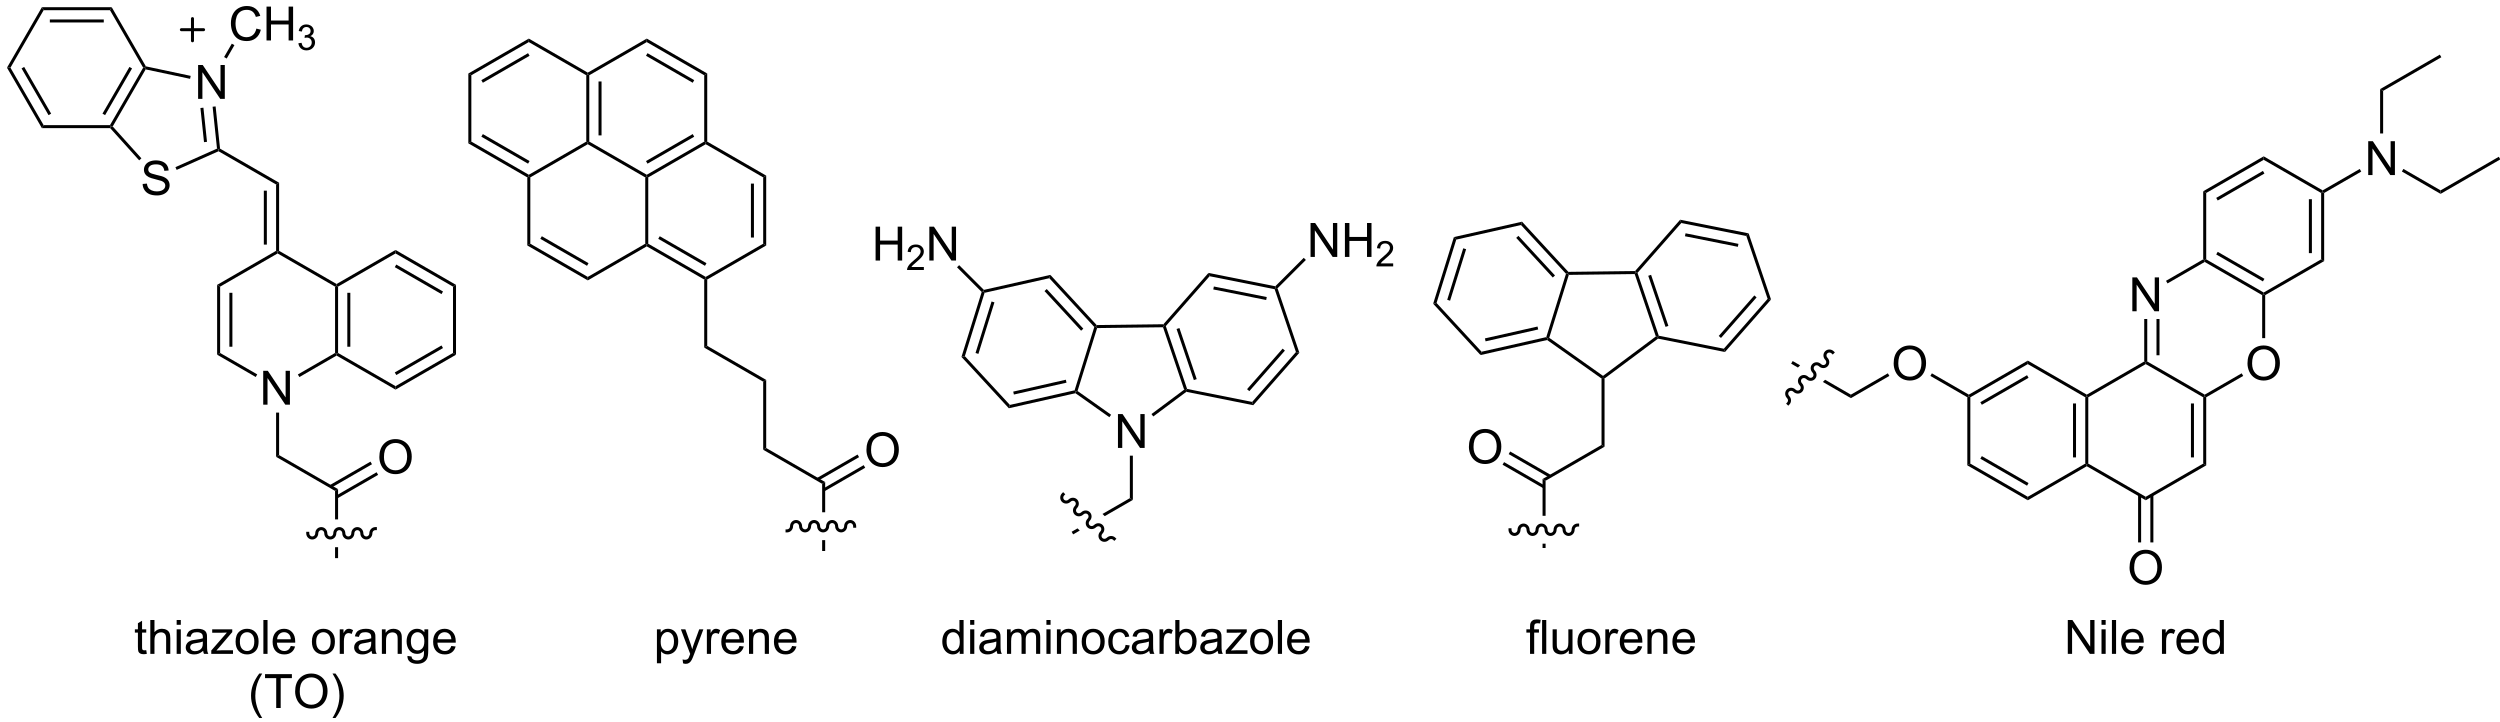 <?xml version="1.0" encoding="UTF-8"?>
<!DOCTYPE svg PUBLIC '-//W3C//DTD SVG 1.0//EN'
          'http://www.w3.org/TR/2001/REC-SVG-20010904/DTD/svg10.dtd'>
<svg stroke-dasharray="none" shape-rendering="auto" xmlns="http://www.w3.org/2000/svg" font-family="'Dialog'" text-rendering="auto" width="90" fill-opacity="1" color-interpolation="auto" color-rendering="auto" preserveAspectRatio="xMidYMid meet" font-size="12px" viewBox="0 0 90 26" fill="black" xmlns:xlink="http://www.w3.org/1999/xlink" stroke="black" image-rendering="auto" stroke-miterlimit="10" stroke-linecap="square" stroke-linejoin="miter" font-style="normal" stroke-width="1" height="26" stroke-dashoffset="0" font-weight="normal" stroke-opacity="1"
><!--Generated by the Batik Graphics2D SVG Generator--><defs id="genericDefs"
  /><g
  ><defs id="defs1"
    ><clipPath clipPathUnits="userSpaceOnUse" id="clipPath1"
      ><path d="M0.633 1.601 L436.095 1.601 L436.095 127.376 L0.633 127.376 L0.633 1.601 Z"
      /></clipPath
      ><clipPath clipPathUnits="userSpaceOnUse" id="clipPath2"
      ><path d="M105.986 21.104 L105.986 143.382 L529.34 143.382 L529.34 21.104 Z"
      /></clipPath
    ></defs
    ><g transform="scale(0.207,0.207) translate(-0.633,-1.601) matrix(1.029,0,0,1.029,-108.384,-20.107)"
    ><path d="M150.431 89.494 L150.431 83.768 L151.21 83.768 L154.218 88.263 L154.218 83.768 L154.945 83.768 L154.945 89.494 L154.166 89.494 L151.158 84.994 L151.158 89.494 L150.431 89.494 Z" stroke="none" clip-path="url(#clipPath2)"
    /></g
    ><g transform="matrix(0.213,0,0,0.213,-22.531,-4.486)"
    ><path d="M152.442 90.798 L152.952 90.798 L152.952 97.981 L152.442 98.275 Z" stroke="none" clip-path="url(#clipPath2)"
    /></g
    ><g transform="matrix(0.213,0,0,0.213,-22.531,-4.486)"
    ><path d="M152.442 98.275 L152.952 97.981 L162.919 103.735 L162.409 104.03 Z" stroke="none" clip-path="url(#clipPath2)"
    /></g
    ><g transform="matrix(0.213,0,0,0.213,-22.531,-4.486)"
    ><path d="M169.894 98.314 Q169.894 96.887 170.659 96.082 Q171.425 95.275 172.636 95.275 Q173.428 95.275 174.063 95.655 Q174.701 96.033 175.034 96.71 Q175.37 97.387 175.37 98.246 Q175.37 99.119 175.019 99.806 Q174.667 100.494 174.021 100.848 Q173.378 101.202 172.631 101.202 Q171.823 101.202 171.185 100.811 Q170.55 100.418 170.222 99.744 Q169.894 99.067 169.894 98.314 ZM170.675 98.324 Q170.675 99.361 171.23 99.957 Q171.787 100.551 172.628 100.551 Q173.482 100.551 174.034 99.949 Q174.589 99.348 174.589 98.244 Q174.589 97.543 174.352 97.022 Q174.115 96.501 173.659 96.215 Q173.206 95.926 172.638 95.926 Q171.834 95.926 171.253 96.481 Q170.675 97.033 170.675 98.324 Z" stroke="none" clip-path="url(#clipPath2)"
    /></g
    ><g transform="matrix(0.213,0,0,0.213,-22.531,-4.486)"
    ><path d="M162.791 105.299 L169.686 101.319 L169.43 100.877 L162.536 104.857 ZM161.756 103.505 L168.65 99.525 L168.395 99.083 L161.5 103.063 Z" stroke="none" clip-path="url(#clipPath2)"
    /></g
    ><g transform="matrix(0.213,0,0,0.213,-22.531,-4.486)"
    ><path d="M156.379 84.788 L156.123 84.347 L162.409 80.718 L162.664 80.865 L162.664 81.16 Z" stroke="none" clip-path="url(#clipPath2)"
    /></g
    ><g transform="matrix(0.213,0,0,0.213,-22.531,-4.486)"
    ><path d="M162.919 80.718 L162.664 80.865 L162.409 80.718 L162.409 69.504 L162.664 69.356 L162.919 69.504 ZM164.99 79.669 L164.99 70.552 L164.48 70.552 L164.48 79.669 Z" stroke="none" clip-path="url(#clipPath2)"
    /></g
    ><g transform="matrix(0.213,0,0,0.213,-22.531,-4.486)"
    ><path d="M162.664 69.062 L162.664 69.356 L162.409 69.504 L152.697 63.897 L152.697 63.602 L152.952 63.455 Z" stroke="none" clip-path="url(#clipPath2)"
    /></g
    ><g transform="matrix(0.213,0,0,0.213,-22.531,-4.486)"
    ><path d="M152.442 63.455 L152.697 63.602 L152.697 63.897 L142.985 69.504 L142.475 69.209 Z" stroke="none" clip-path="url(#clipPath2)"
    /></g
    ><g transform="matrix(0.213,0,0,0.213,-22.531,-4.486)"
    ><path d="M142.475 69.209 L142.985 69.504 L142.985 80.718 L142.475 81.012 ZM144.547 70.552 L144.547 79.669 L145.057 79.669 L145.057 70.552 Z" stroke="none" clip-path="url(#clipPath2)"
    /></g
    ><g transform="matrix(0.213,0,0,0.213,-22.531,-4.486)"
    ><path d="M142.475 81.012 L142.985 80.718 L149.255 84.338 L149 84.779 Z" stroke="none" clip-path="url(#clipPath2)"
    /></g
    ><g transform="matrix(0.213,0,0,0.213,-22.531,-4.486)"
    ><path d="M162.664 81.16 L162.664 80.865 L162.919 80.718 L172.631 86.325 L172.631 86.914 Z" stroke="none" clip-path="url(#clipPath2)"
    /></g
    ><g transform="matrix(0.213,0,0,0.213,-22.531,-4.486)"
    ><path d="M172.631 86.914 L172.631 86.325 L182.342 80.718 L182.852 81.012 ZM172.758 84.448 L180.653 79.89 L180.398 79.448 L172.503 84.006 Z" stroke="none" clip-path="url(#clipPath2)"
    /></g
    ><g transform="matrix(0.213,0,0,0.213,-22.531,-4.486)"
    ><path d="M182.852 81.012 L182.342 80.718 L182.342 69.504 L182.852 69.209 Z" stroke="none" clip-path="url(#clipPath2)"
    /></g
    ><g transform="matrix(0.213,0,0,0.213,-22.531,-4.486)"
    ><path d="M182.852 69.209 L182.342 69.504 L172.631 63.897 L172.631 63.307 ZM180.653 70.331 L172.758 65.773 L172.503 66.215 L180.398 70.773 Z" stroke="none" clip-path="url(#clipPath2)"
    /></g
    ><g transform="matrix(0.213,0,0,0.213,-22.531,-4.486)"
    ><path d="M172.631 63.307 L172.631 63.897 L162.919 69.504 L162.664 69.356 L162.664 69.062 Z" stroke="none" clip-path="url(#clipPath2)"
    /></g
    ><g transform="matrix(0.213,0,0,0.213,-22.531,-4.486)"
    ><path d="M152.952 63.455 L152.697 63.602 L152.442 63.455 L152.442 52.241 L152.952 51.946 ZM150.881 62.406 L150.881 53.289 L150.37 53.289 L150.37 62.406 Z" stroke="none" clip-path="url(#clipPath2)"
    /></g
    ><g transform="matrix(0.213,0,0,0.213,-22.531,-4.486)"
    ><path d="M152.952 51.946 L152.442 52.241 L142.715 46.625 L142.73 46.339 L142.97 46.183 Z" stroke="none" clip-path="url(#clipPath2)"
    /></g
    ><g transform="matrix(0.213,0,0,0.213,-22.531,-4.486)"
    ><path d="M139.262 37.768 L139.262 32.042 L140.04 32.042 L143.048 36.537 L143.048 32.042 L143.775 32.042 L143.775 37.768 L142.996 37.768 L139.988 33.268 L139.988 37.768 L139.262 37.768 Z" stroke="none" clip-path="url(#clipPath2)"
    /></g
    ><g transform="matrix(0.213,0,0,0.213,-22.531,-4.486)"
    ><path d="M129.888 52.154 L130.605 52.091 Q130.654 52.521 130.839 52.797 Q131.026 53.073 131.417 53.242 Q131.808 53.412 132.295 53.412 Q132.73 53.412 133.06 53.284 Q133.394 53.154 133.555 52.93 Q133.717 52.706 133.717 52.44 Q133.717 52.169 133.56 51.969 Q133.404 51.768 133.045 51.63 Q132.816 51.542 132.026 51.352 Q131.237 51.162 130.92 50.995 Q130.511 50.779 130.308 50.461 Q130.107 50.143 130.107 49.748 Q130.107 49.315 130.352 48.938 Q130.599 48.56 131.071 48.365 Q131.545 48.169 132.123 48.169 Q132.761 48.169 133.245 48.375 Q133.732 48.581 133.993 48.979 Q134.256 49.378 134.276 49.88 L133.55 49.935 Q133.49 49.393 133.151 49.117 Q132.816 48.839 132.154 48.839 Q131.467 48.839 131.151 49.091 Q130.839 49.341 130.839 49.698 Q130.839 50.005 131.06 50.206 Q131.279 50.404 132.204 50.615 Q133.128 50.823 133.472 50.979 Q133.972 51.209 134.209 51.563 Q134.448 51.917 134.448 52.378 Q134.448 52.834 134.185 53.24 Q133.925 53.643 133.433 53.87 Q132.943 54.094 132.331 54.094 Q131.553 54.094 131.026 53.867 Q130.503 53.638 130.204 53.185 Q129.904 52.729 129.888 52.154 Z" stroke="none" clip-path="url(#clipPath2)"
    /></g
    ><g transform="matrix(0.213,0,0,0.213,-22.531,-4.486)"
    ><path d="M142.97 46.183 L142.73 46.339 L142.457 46.181 L141.713 39.099 L142.22 39.046 ZM140.766 45.032 L140.16 39.262 L139.653 39.316 L140.259 45.085 Z" stroke="none" clip-path="url(#clipPath2)"
    /></g
    ><g transform="matrix(0.213,0,0,0.213,-22.531,-4.486)"
    ><path d="M138.011 33.885 L137.905 34.384 L130.398 32.789 L130.27 32.501 L130.434 32.275 Z" stroke="none" clip-path="url(#clipPath2)"
    /></g
    ><g transform="matrix(0.213,0,0,0.213,-22.531,-4.486)"
    ><path d="M129.976 32.501 L130.27 32.501 L130.398 32.789 L124.829 42.434 L124.516 42.467 L124.368 42.212 ZM127.657 32.373 L123.099 40.268 L123.541 40.523 L128.099 32.628 Z" stroke="none" clip-path="url(#clipPath2)"
    /></g
    ><g transform="matrix(0.213,0,0,0.213,-22.531,-4.486)"
    ><path d="M124.402 42.722 L124.516 42.467 L124.829 42.434 L129.68 47.822 L129.301 48.164 Z" stroke="none" clip-path="url(#clipPath2)"
    /></g
    ><g transform="matrix(0.213,0,0,0.213,-22.531,-4.486)"
    ><path d="M135.637 49.776 L135.429 49.31 L142.457 46.181 L142.73 46.339 L142.715 46.625 Z" stroke="none" clip-path="url(#clipPath2)"
    /></g
    ><g transform="matrix(0.213,0,0,0.213,-22.531,-4.486)"
    ><path d="M130.434 32.275 L130.27 32.501 L129.976 32.501 L124.368 22.789 L124.663 22.279 Z" stroke="none" clip-path="url(#clipPath2)"
    /></g
    ><g transform="matrix(0.213,0,0,0.213,-22.531,-4.486)"
    ><path d="M124.663 22.279 L124.368 22.789 L113.154 22.789 L112.86 22.279 ZM123.32 24.35 L114.203 24.35 L114.203 24.86 L123.32 24.86 Z" stroke="none" clip-path="url(#clipPath2)"
    /></g
    ><g transform="matrix(0.213,0,0,0.213,-22.531,-4.486)"
    ><path d="M112.86 22.279 L113.154 22.789 L107.547 32.501 L106.958 32.501 Z" stroke="none" clip-path="url(#clipPath2)"
    /></g
    ><g transform="matrix(0.213,0,0,0.213,-22.531,-4.486)"
    ><path d="M106.958 32.501 L107.547 32.501 L113.154 42.212 L112.86 42.722 ZM109.424 32.628 L113.982 40.523 L114.424 40.268 L109.866 32.373 Z" stroke="none" clip-path="url(#clipPath2)"
    /></g
    ><g transform="matrix(0.213,0,0,0.213,-22.531,-4.486)"
    ><path d="M112.86 42.722 L113.154 42.212 L124.368 42.212 L124.516 42.467 L124.402 42.722 Z" stroke="none" clip-path="url(#clipPath2)"
    /></g
    ><g transform="matrix(0.213,0,0,0.213,-22.531,-4.486)"
    ><path d="M149.11 25.894 L149.868 26.084 Q149.631 27.019 149.011 27.511 Q148.391 28.001 147.498 28.001 Q146.571 28.001 145.99 27.623 Q145.412 27.245 145.107 26.532 Q144.805 25.816 144.805 24.995 Q144.805 24.099 145.146 23.436 Q145.49 22.769 146.12 22.422 Q146.75 22.076 147.508 22.076 Q148.368 22.076 148.953 22.514 Q149.539 22.951 149.771 23.745 L149.024 23.92 Q148.826 23.295 148.446 23.011 Q148.068 22.724 147.493 22.724 Q146.834 22.724 146.388 23.042 Q145.946 23.357 145.766 23.891 Q145.586 24.425 145.586 24.99 Q145.586 25.722 145.8 26.266 Q146.013 26.811 146.461 27.081 Q146.912 27.349 147.435 27.349 Q148.071 27.349 148.511 26.982 Q148.953 26.615 149.11 25.894 ZM150.825 27.902 L150.825 22.175 L151.582 22.175 L151.582 24.527 L154.559 24.527 L154.559 22.175 L155.317 22.175 L155.317 27.902 L154.559 27.902 L154.559 25.201 L151.582 25.201 L151.582 27.902 L150.825 27.902 Z" stroke="none" clip-path="url(#clipPath2)"
    /></g
    ><g transform="matrix(0.213,0,0,0.213,-22.531,-4.486)"
    ><path d="M156.213 28.367 L156.741 28.297 Q156.832 28.746 157.049 28.943 Q157.268 29.14 157.582 29.14 Q157.953 29.14 158.209 28.883 Q158.467 28.625 158.467 28.244 Q158.467 27.881 158.229 27.646 Q157.993 27.41 157.625 27.41 Q157.477 27.41 157.254 27.468 L157.313 27.006 Q157.366 27.011 157.397 27.011 Q157.735 27.011 158.004 26.836 Q158.274 26.66 158.274 26.293 Q158.274 26.004 158.077 25.814 Q157.881 25.623 157.571 25.623 Q157.262 25.623 157.057 25.816 Q156.852 26.009 156.793 26.396 L156.266 26.302 Q156.364 25.771 156.705 25.48 Q157.049 25.189 157.559 25.189 Q157.911 25.189 158.205 25.34 Q158.502 25.49 158.659 25.752 Q158.815 26.011 158.815 26.304 Q158.815 26.584 158.664 26.812 Q158.516 27.041 158.223 27.175 Q158.604 27.263 158.815 27.541 Q159.026 27.816 159.026 28.232 Q159.026 28.795 158.616 29.187 Q158.205 29.578 157.578 29.578 Q157.014 29.578 156.639 29.242 Q156.266 28.904 156.213 28.367 Z" stroke="none" clip-path="url(#clipPath2)"
    /></g
    ><g transform="matrix(0.213,0,0,0.213,-22.531,-4.486)"
    ><path d="M144.096 30.955 L143.654 30.7 L144.958 28.44 L145.4 28.695 Z" stroke="none" clip-path="url(#clipPath2)"
    /></g
    ><g stroke-width="0.51" transform="matrix(0.213,0,0,0.213,-22.531,-4.486)" stroke-linejoin="round" stroke-linecap="round"
    ><path fill="none" d="M136.436 26.079 L140.186 26.079 M138.311 24.204 L138.311 27.954" clip-path="url(#clipPath2)"
    /></g
    ><g transform="matrix(0.213,0,0,0.213,-22.531,-4.486)"
    ><path d="M162.919 103.735 L162.409 104.03 L162.409 108.842 L162.919 108.842 L162.919 103.735 ZM162.409 113.548 L162.409 115.391 L162.919 115.391 L162.919 113.548 Z" stroke="none" clip-path="url(#clipPath2)"
    /></g
    ><g transform="matrix(0.213,0,0,0.213,-22.531,-4.486)"
    ><path d="M157.537 111.195 C157.537 111.774 157.992 112.244 158.554 112.244 C159.116 112.244 159.571 111.774 159.571 111.195 C159.571 110.898 159.798 110.657 160.078 110.657 C160.358 110.657 160.585 110.898 160.585 111.195 C160.585 111.774 161.04 112.244 161.602 112.244 C162.163 112.244 162.619 111.774 162.619 111.195 C162.619 110.898 162.846 110.657 163.126 110.657 C163.405 110.657 163.632 110.898 163.632 111.195 C163.632 111.774 164.088 112.244 164.65 112.244 C165.211 112.244 165.667 111.774 165.667 111.195 C165.667 110.898 165.894 110.657 166.173 110.657 C166.453 110.657 166.68 110.898 166.68 111.195 C166.68 111.774 167.136 112.244 167.697 112.244 C168.259 112.244 168.714 111.774 168.714 111.195 C168.714 110.898 168.941 110.657 169.221 110.657 L169.476 110.657 L169.476 110.146 L169.221 110.146 C168.66 110.146 168.204 110.616 168.204 111.195 C168.204 111.493 167.977 111.734 167.697 111.734 C167.417 111.734 167.19 111.493 167.19 111.195 C167.19 110.616 166.735 110.146 166.173 110.146 C165.612 110.146 165.156 110.616 165.156 111.195 C165.156 111.493 164.929 111.734 164.65 111.734 C164.37 111.734 164.143 111.493 164.143 111.195 C164.143 110.616 163.687 110.146 163.126 110.146 C162.564 110.146 162.109 110.616 162.109 111.195 C162.109 111.493 161.882 111.734 161.602 111.734 C161.322 111.734 161.095 111.493 161.095 111.195 C161.095 110.616 160.64 110.146 160.078 110.146 C159.516 110.146 159.061 110.616 159.061 111.195 C159.061 111.493 158.834 111.734 158.554 111.734 C158.274 111.734 158.047 111.493 158.047 111.195 L158.047 110.94 L157.537 110.94 L157.537 111.195 Z" stroke="none" clip-path="url(#clipPath2)"
    /></g
    ><g transform="matrix(0.213,0,0,0.213,-22.531,-4.486)"
    ><path d="M234.768 51.042 L235.278 50.747 L235.278 62.55 L234.768 62.256 ZM232.696 52.09 L232.696 61.207 L233.206 61.207 L233.206 52.09 Z" stroke="none" clip-path="url(#clipPath2)"
    /></g
    ><g transform="matrix(0.213,0,0,0.213,-22.531,-4.486)"
    ><path d="M234.768 62.256 L235.278 62.55 L225.311 68.305 L225.056 68.157 L225.056 67.863 Z" stroke="none" clip-path="url(#clipPath2)"
    /></g
    ><g transform="matrix(0.213,0,0,0.213,-22.531,-4.486)"
    ><path d="M225.056 67.863 L225.056 68.157 L224.801 68.305 L215.089 62.698 L215.089 62.403 L215.344 62.256 ZM225.184 65.545 L217.288 60.986 L217.033 61.428 L224.928 65.986 Z" stroke="none" clip-path="url(#clipPath2)"
    /></g
    ><g transform="matrix(0.213,0,0,0.213,-22.531,-4.486)"
    ><path d="M215.344 62.256 L215.089 62.403 L214.834 62.256 L214.834 51.042 L215.089 50.895 L215.344 51.042 Z" stroke="none" clip-path="url(#clipPath2)"
    /></g
    ><g transform="matrix(0.213,0,0,0.213,-22.531,-4.486)"
    ><path d="M215.344 51.042 L215.089 50.895 L215.089 50.6 L224.801 44.993 L225.056 45.14 L225.056 45.435 ZM215.217 48.723 L223.112 44.165 L222.857 43.723 L214.962 48.282 Z" stroke="none" clip-path="url(#clipPath2)"
    /></g
    ><g transform="matrix(0.213,0,0,0.213,-22.531,-4.486)"
    ><path d="M225.056 45.435 L225.056 45.14 L225.311 44.993 L235.278 50.747 L234.768 51.042 Z" stroke="none" clip-path="url(#clipPath2)"
    /></g
    ><g transform="matrix(0.213,0,0,0.213,-22.531,-4.486)"
    ><path d="M214.834 62.256 L215.089 62.403 L215.089 62.698 L205.122 68.452 L205.122 67.863 Z" stroke="none" clip-path="url(#clipPath2)"
    /></g
    ><g transform="matrix(0.213,0,0,0.213,-22.531,-4.486)"
    ><path d="M205.122 67.863 L205.122 68.452 L194.9 62.55 L195.411 62.256 ZM205.25 65.545 L197.355 60.986 L197.1 61.428 L204.995 65.986 Z" stroke="none" clip-path="url(#clipPath2)"
    /></g
    ><g transform="matrix(0.213,0,0,0.213,-22.531,-4.486)"
    ><path d="M195.411 62.256 L194.9 62.55 L194.9 51.042 L195.155 50.895 L195.411 51.042 Z" stroke="none" clip-path="url(#clipPath2)"
    /></g
    ><g transform="matrix(0.213,0,0,0.213,-22.531,-4.486)"
    ><path d="M195.411 51.042 L195.155 50.895 L195.155 50.6 L204.867 44.993 L205.122 45.14 L205.122 45.435 Z" stroke="none" clip-path="url(#clipPath2)"
    /></g
    ><g transform="matrix(0.213,0,0,0.213,-22.531,-4.486)"
    ><path d="M205.122 45.435 L205.122 45.14 L205.377 44.993 L215.089 50.6 L215.089 50.895 L214.834 51.042 Z" stroke="none" clip-path="url(#clipPath2)"
    /></g
    ><g transform="matrix(0.213,0,0,0.213,-22.531,-4.486)"
    ><path d="M205.377 44.993 L205.122 45.14 L204.867 44.993 L204.867 33.779 L205.122 33.632 L205.377 33.779 ZM207.449 43.944 L207.449 34.828 L206.939 34.828 L206.939 43.944 Z" stroke="none" clip-path="url(#clipPath2)"
    /></g
    ><g transform="matrix(0.213,0,0,0.213,-22.531,-4.486)"
    ><path d="M205.377 33.779 L205.122 33.632 L205.122 33.337 L215.089 27.583 L215.089 28.172 Z" stroke="none" clip-path="url(#clipPath2)"
    /></g
    ><g transform="matrix(0.213,0,0,0.213,-22.531,-4.486)"
    ><path d="M215.089 28.172 L215.089 27.583 L225.311 33.484 L224.801 33.779 ZM214.962 30.49 L222.857 35.048 L223.112 34.607 L215.217 30.048 Z" stroke="none" clip-path="url(#clipPath2)"
    /></g
    ><g transform="matrix(0.213,0,0,0.213,-22.531,-4.486)"
    ><path d="M224.801 33.779 L225.311 33.484 L225.311 44.993 L225.056 45.14 L224.801 44.993 Z" stroke="none" clip-path="url(#clipPath2)"
    /></g
    ><g transform="matrix(0.213,0,0,0.213,-22.531,-4.486)"
    ><path d="M195.155 50.6 L195.155 50.895 L194.9 51.042 L184.934 45.288 L185.444 44.993 ZM195.283 48.282 L187.388 43.723 L187.133 44.165 L195.028 48.723 Z" stroke="none" clip-path="url(#clipPath2)"
    /></g
    ><g transform="matrix(0.213,0,0,0.213,-22.531,-4.486)"
    ><path d="M185.444 44.993 L184.934 45.288 L184.934 33.484 L185.444 33.779 Z" stroke="none" clip-path="url(#clipPath2)"
    /></g
    ><g transform="matrix(0.213,0,0,0.213,-22.531,-4.486)"
    ><path d="M185.444 33.779 L184.934 33.484 L195.155 27.583 L195.155 28.172 ZM187.388 35.048 L195.283 30.49 L195.028 30.048 L187.133 34.607 Z" stroke="none" clip-path="url(#clipPath2)"
    /></g
    ><g transform="matrix(0.213,0,0,0.213,-22.531,-4.486)"
    ><path d="M195.155 28.172 L195.155 27.583 L205.122 33.337 L205.122 33.632 L204.867 33.779 Z" stroke="none" clip-path="url(#clipPath2)"
    /></g
    ><g transform="matrix(0.213,0,0,0.213,-22.531,-4.486)"
    ><path d="M224.801 68.305 L225.056 68.157 L225.311 68.305 L225.311 79.519 L224.801 79.814 Z" stroke="none" clip-path="url(#clipPath2)"
    /></g
    ><g transform="matrix(0.213,0,0,0.213,-22.531,-4.486)"
    ><path d="M224.801 79.814 L225.311 79.519 L235.278 85.273 L234.768 85.568 Z" stroke="none" clip-path="url(#clipPath2)"
    /></g
    ><g transform="matrix(0.213,0,0,0.213,-22.531,-4.486)"
    ><path d="M234.768 85.568 L235.278 85.273 L235.278 96.782 L234.768 97.076 Z" stroke="none" clip-path="url(#clipPath2)"
    /></g
    ><g transform="matrix(0.213,0,0,0.213,-22.531,-4.486)"
    ><path d="M234.768 97.076 L235.278 96.782 L245.245 102.536 L244.734 102.831 Z" stroke="none" clip-path="url(#clipPath2)"
    /></g
    ><g transform="matrix(0.213,0,0,0.213,-22.531,-4.486)"
    ><path d="M245.245 102.536 L244.734 102.831 L244.734 107.644 L245.245 107.644 L245.245 102.536 ZM244.734 112.349 L244.734 114.192 L245.245 114.192 L245.245 112.349 Z" stroke="none" clip-path="url(#clipPath2)"
    /></g
    ><g transform="matrix(0.213,0,0,0.213,-22.531,-4.486)"
    ><path d="M252.219 97.115 Q252.219 95.688 252.985 94.883 Q253.751 94.076 254.962 94.076 Q255.753 94.076 256.389 94.456 Q257.027 94.834 257.36 95.511 Q257.696 96.188 257.696 97.047 Q257.696 97.92 257.344 98.607 Q256.993 99.295 256.347 99.649 Q255.704 100.003 254.956 100.003 Q254.149 100.003 253.511 99.612 Q252.876 99.219 252.547 98.545 Q252.219 97.868 252.219 97.115 ZM253.001 97.126 Q253.001 98.162 253.555 98.758 Q254.113 99.352 254.954 99.352 Q255.808 99.352 256.36 98.751 Q256.915 98.149 256.915 97.045 Q256.915 96.344 256.678 95.823 Q256.441 95.303 255.985 95.016 Q255.532 94.727 254.964 94.727 Q254.159 94.727 253.579 95.282 Q253.001 95.834 253.001 97.126 Z" stroke="none" clip-path="url(#clipPath2)"
    /></g
    ><g transform="matrix(0.213,0,0,0.213,-22.531,-4.486)"
    ><path d="M245.117 104.1 L252.011 100.12 L251.756 99.678 L244.862 103.659 ZM244.081 102.306 L250.976 98.326 L250.72 97.884 L243.826 101.865 Z" stroke="none" clip-path="url(#clipPath2)"
    /></g
    ><g transform="matrix(0.213,0,0,0.213,-22.531,-4.486)"
    ><path d="M250.486 109.996 C250.486 109.417 250.031 108.948 249.469 108.948 C248.907 108.948 248.452 109.417 248.452 109.996 C248.452 110.294 248.225 110.535 247.945 110.535 C247.665 110.535 247.439 110.294 247.439 109.996 C247.439 109.417 246.983 108.948 246.421 108.948 C245.86 108.948 245.404 109.417 245.404 109.996 C245.404 110.294 245.177 110.535 244.898 110.535 C244.618 110.535 244.391 110.294 244.391 109.996 C244.391 109.417 243.935 108.948 243.374 108.948 C242.812 108.948 242.357 109.417 242.357 109.996 C242.357 110.294 242.13 110.535 241.85 110.535 C241.57 110.535 241.343 110.294 241.343 109.996 C241.343 109.417 240.888 108.948 240.326 108.948 C239.764 108.948 239.309 109.417 239.309 109.996 C239.309 110.294 239.082 110.535 238.802 110.535 L238.547 110.535 L238.547 111.045 L238.802 111.045 C239.364 111.045 239.819 110.576 239.819 109.996 C239.819 109.699 240.046 109.458 240.326 109.458 C240.606 109.458 240.833 109.699 240.833 109.996 C240.833 110.576 241.288 111.045 241.85 111.045 C242.411 111.045 242.867 110.576 242.867 109.996 C242.867 109.699 243.094 109.458 243.374 109.458 C243.654 109.458 243.881 109.699 243.881 109.996 C243.881 110.576 244.336 111.045 244.898 111.045 C245.459 111.045 245.915 110.576 245.915 109.996 C245.915 109.699 246.142 109.458 246.421 109.458 C246.701 109.458 246.928 109.699 246.928 109.996 C246.928 110.576 247.384 111.045 247.945 111.045 C248.507 111.045 248.962 110.576 248.962 109.996 C248.962 109.699 249.189 109.458 249.469 109.458 C249.749 109.458 249.976 109.699 249.976 109.996 L249.976 110.251 L250.486 110.251 L250.486 109.996 Z" stroke="none" clip-path="url(#clipPath2)"
    /></g
    ><g transform="matrix(0.213,0,0,0.213,-22.531,-4.486)"
    ><path d="M351.509 61.127 L351.909 61.56 L348.576 72.267 L348.002 72.397 ZM353.088 63.025 L350.379 71.73 L350.866 71.882 L353.575 63.177 Z" stroke="none" clip-path="url(#clipPath2)"
    /></g
    ><g transform="matrix(0.213,0,0,0.213,-22.531,-4.486)"
    ><path d="M348.002 72.397 L348.576 72.267 L356.183 80.507 L356.008 81.07 Z" stroke="none" clip-path="url(#clipPath2)"
    /></g
    ><g transform="matrix(0.213,0,0,0.213,-22.531,-4.486)"
    ><path d="M356.008 81.07 L356.183 80.507 L367.122 78.039 L367.322 78.256 L367.267 78.529 ZM356.863 78.753 L365.756 76.747 L365.644 76.249 L356.75 78.255 Z" stroke="none" clip-path="url(#clipPath2)"
    /></g
    ><g transform="matrix(0.213,0,0,0.213,-22.531,-4.486)"
    ><path d="M367.621 78.154 L367.322 78.256 L367.122 78.039 L370.455 67.332 L370.742 67.267 L370.931 67.52 Z" stroke="none" clip-path="url(#clipPath2)"
    /></g
    ><g transform="matrix(0.213,0,0,0.213,-22.531,-4.486)"
    ><path d="M370.853 67.01 L370.742 67.267 L370.455 67.332 L362.848 59.092 L363.023 58.529 ZM368.596 67.62 L362.412 60.922 L362.037 61.268 L368.221 67.966 Z" stroke="none" clip-path="url(#clipPath2)"
    /></g
    ><g transform="matrix(0.213,0,0,0.213,-22.531,-4.486)"
    ><path d="M363.023 58.529 L362.848 59.092 L351.909 61.56 L351.509 61.127 Z" stroke="none" clip-path="url(#clipPath2)"
    /></g
    ><g transform="matrix(0.213,0,0,0.213,-22.531,-4.486)"
    ><path d="M367.267 78.529 L367.322 78.256 L367.621 78.154 L376.712 84.589 L376.716 84.904 L376.461 85.036 Z" stroke="none" clip-path="url(#clipPath2)"
    /></g
    ><g transform="matrix(0.213,0,0,0.213,-22.531,-4.486)"
    ><path d="M376.971 85.032 L376.716 84.904 L376.712 84.589 L385.641 77.93 L385.942 78.024 L386.004 78.296 Z" stroke="none" clip-path="url(#clipPath2)"
    /></g
    ><g transform="matrix(0.213,0,0,0.213,-22.531,-4.486)"
    ><path d="M386.137 77.803 L385.942 78.024 L385.641 77.93 L382.068 67.381 L382.25 67.124 L382.539 67.181 ZM387.762 76.145 L384.837 67.51 L384.354 67.674 L387.279 76.309 Z" stroke="none" clip-path="url(#clipPath2)"
    /></g
    ><g transform="matrix(0.213,0,0,0.213,-22.531,-4.486)"
    ><path d="M382.133 66.87 L382.25 67.124 L382.068 67.381 L370.931 67.52 L370.742 67.267 L370.853 67.01 Z" stroke="none" clip-path="url(#clipPath2)"
    /></g
    ><g transform="matrix(0.213,0,0,0.213,-22.531,-4.486)"
    ><path d="M386.004 78.296 L385.942 78.024 L386.137 77.803 L397.134 79.998 L397.323 80.556 Z" stroke="none" clip-path="url(#clipPath2)"
    /></g
    ><g transform="matrix(0.213,0,0,0.213,-22.531,-4.486)"
    ><path d="M397.323 80.556 L397.134 79.998 L404.533 71.571 L405.111 71.687 ZM396.652 78.18 L402.668 71.329 L402.285 70.993 L396.269 77.843 Z" stroke="none" clip-path="url(#clipPath2)"
    /></g
    ><g transform="matrix(0.213,0,0,0.213,-22.531,-4.486)"
    ><path d="M405.111 71.687 L404.533 71.571 L400.935 60.95 L401.324 60.507 Z" stroke="none" clip-path="url(#clipPath2)"
    /></g
    ><g transform="matrix(0.213,0,0,0.213,-22.531,-4.486)"
    ><path d="M401.324 60.507 L400.935 60.95 L389.938 58.755 L389.749 58.197 ZM399.601 62.276 L390.661 60.492 L390.561 60.992 L399.502 62.776 Z" stroke="none" clip-path="url(#clipPath2)"
    /></g
    ><g transform="matrix(0.213,0,0,0.213,-22.531,-4.486)"
    ><path d="M389.749 58.197 L389.938 58.755 L382.539 67.181 L382.25 67.124 L382.133 66.87 Z" stroke="none" clip-path="url(#clipPath2)"
    /></g
    ><g transform="matrix(0.213,0,0,0.213,-22.531,-4.486)"
    ><path d="M376.461 85.036 L376.716 84.904 L376.971 85.032 L376.971 96.56 L376.461 96.265 Z" stroke="none" clip-path="url(#clipPath2)"
    /></g
    ><g transform="matrix(0.213,0,0,0.213,-22.531,-4.486)"
    ><path d="M376.461 96.265 L376.971 96.56 L367.005 102.314 L366.494 102.02 Z" stroke="none" clip-path="url(#clipPath2)"
    /></g
    ><g transform="matrix(0.213,0,0,0.213,-22.531,-4.486)"
    ><path d="M366.494 102.02 L366.494 108.243 L367.005 108.243 L367.005 102.314 L366.494 102.02 ZM366.494 112.948 L366.494 113.676 L367.005 113.676 L367.005 112.948 Z" stroke="none" clip-path="url(#clipPath2)"
    /></g
    ><g transform="matrix(0.213,0,0,0.213,-22.531,-4.486)"
    ><path d="M354.046 96.599 Q354.046 95.171 354.811 94.367 Q355.577 93.559 356.788 93.559 Q357.58 93.559 358.215 93.94 Q358.853 94.317 359.186 94.994 Q359.522 95.671 359.522 96.531 Q359.522 97.403 359.171 98.091 Q358.819 98.778 358.173 99.132 Q357.53 99.487 356.783 99.487 Q355.975 99.487 355.337 99.096 Q354.702 98.703 354.374 98.028 Q354.046 97.351 354.046 96.599 ZM354.827 96.609 Q354.827 97.645 355.382 98.242 Q355.939 98.835 356.78 98.835 Q357.634 98.835 358.186 98.234 Q358.741 97.632 358.741 96.528 Q358.741 95.828 358.504 95.307 Q358.267 94.786 357.811 94.5 Q357.358 94.21 356.791 94.21 Q355.986 94.21 355.405 94.765 Q354.827 95.317 354.827 96.609 Z" stroke="none" clip-path="url(#clipPath2)"
    /></g
    ><g transform="matrix(0.213,0,0,0.213,-22.531,-4.486)"
    ><path d="M367.913 101.348 L361.023 97.37 L360.768 97.812 L367.658 101.79 ZM366.877 103.142 L359.988 99.164 L359.732 99.606 L366.622 103.584 Z" stroke="none" clip-path="url(#clipPath2)"
    /></g
    ><g transform="matrix(0.213,0,0,0.213,-22.531,-4.486)"
    ><path d="M360.737 110.596 C360.737 111.175 361.192 111.644 361.754 111.644 C362.316 111.644 362.771 111.175 362.771 110.596 C362.771 110.298 362.998 110.057 363.278 110.057 C363.558 110.057 363.785 110.298 363.785 110.596 C363.785 111.175 364.24 111.644 364.802 111.644 C365.363 111.644 365.819 111.175 365.819 110.596 C365.819 110.298 366.046 110.057 366.326 110.057 C366.605 110.057 366.832 110.298 366.832 110.596 C366.832 111.175 367.288 111.644 367.849 111.644 C368.411 111.644 368.866 111.175 368.866 110.596 C368.866 110.298 369.094 110.057 369.373 110.057 C369.653 110.057 369.88 110.298 369.88 110.596 C369.88 111.175 370.336 111.644 370.897 111.644 C371.459 111.644 371.914 111.175 371.914 110.596 C371.914 110.298 372.141 110.057 372.421 110.057 L372.676 110.057 L372.676 109.547 L372.421 109.547 C371.859 109.547 371.404 110.016 371.404 110.596 C371.404 110.893 371.177 111.134 370.897 111.134 C370.617 111.134 370.39 110.893 370.39 110.596 C370.39 110.016 369.935 109.547 369.373 109.547 C368.812 109.547 368.356 110.016 368.356 110.596 C368.356 110.893 368.129 111.134 367.849 111.134 C367.57 111.134 367.343 110.893 367.343 110.596 C367.343 110.016 366.887 109.547 366.326 109.547 C365.764 109.547 365.308 110.016 365.308 110.596 C365.308 110.893 365.082 111.134 364.802 111.134 C364.522 111.134 364.295 110.893 364.295 110.596 C364.295 110.016 363.839 109.547 363.278 109.547 C362.716 109.547 362.261 110.016 362.261 110.596 C362.261 110.893 362.034 111.134 361.754 111.134 C361.474 111.134 361.247 110.893 361.247 110.596 L361.247 110.341 L360.737 110.341 L360.737 110.596 Z" stroke="none" clip-path="url(#clipPath2)"
    /></g
    ><g transform="matrix(0.213,0,0,0.213,-22.531,-4.486)"
    ><path d="M271.698 70.406 L271.988 70.335 L272.187 70.551 L268.855 81.258 L268.28 81.388 ZM273.366 72.016 L270.657 80.721 L271.144 80.873 L273.854 72.168 Z" stroke="none" clip-path="url(#clipPath2)"
    /></g
    ><g transform="matrix(0.213,0,0,0.213,-22.531,-4.486)"
    ><path d="M268.28 81.388 L268.855 81.258 L276.462 89.498 L276.287 90.061 Z" stroke="none" clip-path="url(#clipPath2)"
    /></g
    ><g transform="matrix(0.213,0,0,0.213,-22.531,-4.486)"
    ><path d="M276.287 90.061 L276.462 89.498 L287.401 87.03 L287.601 87.247 L287.546 87.521 ZM277.141 87.744 L286.034 85.738 L285.922 85.24 L277.029 87.247 Z" stroke="none" clip-path="url(#clipPath2)"
    /></g
    ><g transform="matrix(0.213,0,0,0.213,-22.531,-4.486)"
    ><path d="M287.899 87.146 L287.601 87.247 L287.401 87.03 L290.733 76.323 L291.021 76.258 L291.209 76.511 Z" stroke="none" clip-path="url(#clipPath2)"
    /></g
    ><g transform="matrix(0.213,0,0,0.213,-22.531,-4.486)"
    ><path d="M291.131 76.002 L291.021 76.258 L290.733 76.323 L283.127 68.083 L283.302 67.521 ZM288.875 76.611 L282.691 69.913 L282.316 70.259 L288.5 76.957 Z" stroke="none" clip-path="url(#clipPath2)"
    /></g
    ><g transform="matrix(0.213,0,0,0.213,-22.531,-4.486)"
    ><path d="M283.302 67.521 L283.127 68.083 L272.187 70.551 L271.988 70.335 L272.068 70.055 Z" stroke="none" clip-path="url(#clipPath2)"
    /></g
    ><g transform="matrix(0.213,0,0,0.213,-22.531,-4.486)"
    ><path d="M294.729 96.77 L294.729 91.043 L295.508 91.043 L298.516 95.538 L298.516 91.043 L299.242 91.043 L299.242 96.77 L298.464 96.77 L295.456 92.27 L295.456 96.77 L294.729 96.77 Z" stroke="none" clip-path="url(#clipPath2)"
    /></g
    ><g transform="matrix(0.213,0,0,0.213,-22.531,-4.486)"
    ><path d="M287.546 87.521 L287.601 87.247 L287.899 87.146 L293.573 91.161 L293.278 91.577 Z" stroke="none" clip-path="url(#clipPath2)"
    /></g
    ><g transform="matrix(0.213,0,0,0.213,-22.531,-4.486)"
    ><path d="M300.701 91.449 L300.396 91.04 L305.92 86.922 L306.221 87.015 L306.282 87.288 Z" stroke="none" clip-path="url(#clipPath2)"
    /></g
    ><g transform="matrix(0.213,0,0,0.213,-22.531,-4.486)"
    ><path d="M306.415 86.794 L306.221 87.015 L305.92 86.922 L302.346 76.372 L302.528 76.115 L302.817 76.173 ZM308.041 85.136 L305.116 76.501 L304.633 76.665 L307.557 85.3 Z" stroke="none" clip-path="url(#clipPath2)"
    /></g
    ><g transform="matrix(0.213,0,0,0.213,-22.531,-4.486)"
    ><path d="M302.412 75.861 L302.528 76.115 L302.346 76.372 L291.209 76.511 L291.021 76.258 L291.131 76.002 Z" stroke="none" clip-path="url(#clipPath2)"
    /></g
    ><g transform="matrix(0.213,0,0,0.213,-22.531,-4.486)"
    ><path d="M306.282 87.288 L306.221 87.015 L306.415 86.794 L317.412 88.989 L317.601 89.547 Z" stroke="none" clip-path="url(#clipPath2)"
    /></g
    ><g transform="matrix(0.213,0,0,0.213,-22.531,-4.486)"
    ><path d="M317.601 89.547 L317.412 88.989 L324.812 80.562 L325.389 80.678 ZM316.931 87.171 L322.947 80.32 L322.563 79.984 L316.548 86.834 Z" stroke="none" clip-path="url(#clipPath2)"
    /></g
    ><g transform="matrix(0.213,0,0,0.213,-22.531,-4.486)"
    ><path d="M325.389 80.678 L324.812 80.562 L321.214 69.941 L321.408 69.72 L321.701 69.788 Z" stroke="none" clip-path="url(#clipPath2)"
    /></g
    ><g transform="matrix(0.213,0,0,0.213,-22.531,-4.486)"
    ><path d="M321.324 69.443 L321.408 69.72 L321.214 69.941 L310.217 67.746 L310.028 67.188 ZM319.88 71.267 L310.94 69.483 L310.84 69.983 L319.78 71.767 Z" stroke="none" clip-path="url(#clipPath2)"
    /></g
    ><g transform="matrix(0.213,0,0,0.213,-22.531,-4.486)"
    ><path d="M310.028 67.188 L310.217 67.746 L302.817 76.173 L302.528 76.115 L302.412 75.861 Z" stroke="none" clip-path="url(#clipPath2)"
    /></g
    ><g transform="matrix(0.213,0,0,0.213,-22.531,-4.486)"
    ><path d="M296.74 98.074 L297.25 98.074 L297.25 105.551 L296.74 105.257 Z" stroke="none" clip-path="url(#clipPath2)"
    /></g
    ><g transform="matrix(0.213,0,0,0.213,-22.531,-4.486)"
    ><path d="M296.74 105.257 L292.117 107.925 L292.491 108.299 L292.491 108.299 L297.25 105.551 L296.74 105.257 ZM287.898 110.361 L286.901 110.937 L287.156 111.379 L288.272 110.734 L288.272 110.734 L287.898 110.361 Z" stroke="none" clip-path="url(#clipPath2)"
    /></g
    ><g transform="matrix(0.213,0,0,0.213,-22.531,-4.486)"
    ><path d="M327.281 64.482 L327.281 58.755 L328.059 58.755 L331.067 63.25 L331.067 58.755 L331.794 58.755 L331.794 64.482 L331.015 64.482 L328.007 59.982 L328.007 64.482 L327.281 64.482 ZM333.089 64.482 L333.089 58.755 L333.847 58.755 L333.847 61.107 L336.824 61.107 L336.824 58.755 L337.581 58.755 L337.581 64.482 L336.824 64.482 L336.824 61.782 L333.847 61.782 L333.847 64.482 L333.089 64.482 Z" stroke="none" clip-path="url(#clipPath2)"
    /></g
    ><g transform="matrix(0.213,0,0,0.213,-22.531,-4.486)"
    ><path d="M341.247 65.574 L341.247 66.082 L338.408 66.082 Q338.402 65.891 338.47 65.715 Q338.577 65.426 338.816 65.144 Q339.056 64.863 339.507 64.494 Q340.206 63.92 340.452 63.584 Q340.699 63.248 340.699 62.949 Q340.699 62.637 340.474 62.422 Q340.251 62.205 339.89 62.205 Q339.509 62.205 339.281 62.434 Q339.052 62.662 339.05 63.066 L338.507 63.012 Q338.564 62.404 338.927 62.088 Q339.29 61.77 339.902 61.77 Q340.521 61.77 340.88 62.113 Q341.241 62.455 341.241 62.961 Q341.241 63.219 341.136 63.469 Q341.031 63.717 340.784 63.992 Q340.54 64.267 339.972 64.748 Q339.497 65.147 339.363 65.289 Q339.228 65.432 339.14 65.574 L341.247 65.574 Z" stroke="none" clip-path="url(#clipPath2)"
    /></g
    ><g transform="matrix(0.213,0,0,0.213,-22.531,-4.486)"
    ><path d="M321.701 69.788 L321.408 69.72 L321.324 69.443 L326.131 64.636 L326.492 64.997 Z" stroke="none" clip-path="url(#clipPath2)"
    /></g
    ><g transform="matrix(0.213,0,0,0.213,-22.531,-4.486)"
    ><path d="M253.767 65.097 L253.767 59.37 L254.524 59.37 L254.524 61.722 L257.501 61.722 L257.501 59.37 L258.259 59.37 L258.259 65.097 L257.501 65.097 L257.501 62.396 L254.524 62.396 L254.524 65.097 L253.767 65.097 Z" stroke="none" clip-path="url(#clipPath2)"
    /></g
    ><g transform="matrix(0.213,0,0,0.213,-22.531,-4.486)"
    ><path d="M261.925 66.189 L261.925 66.697 L259.085 66.697 Q259.079 66.505 259.148 66.329 Q259.255 66.04 259.493 65.759 Q259.733 65.478 260.185 65.109 Q260.884 64.534 261.13 64.199 Q261.376 63.863 261.376 63.564 Q261.376 63.251 261.151 63.036 Q260.929 62.82 260.567 62.82 Q260.187 62.82 259.958 63.048 Q259.73 63.277 259.728 63.681 L259.185 63.626 Q259.241 63.019 259.605 62.703 Q259.968 62.384 260.579 62.384 Q261.198 62.384 261.558 62.728 Q261.919 63.07 261.919 63.575 Q261.919 63.833 261.814 64.083 Q261.708 64.331 261.462 64.607 Q261.218 64.882 260.649 65.363 Q260.175 65.761 260.04 65.904 Q259.905 66.046 259.817 66.189 L261.925 66.189 Z" stroke="none" clip-path="url(#clipPath2)"
    /></g
    ><g transform="matrix(0.213,0,0,0.213,-22.531,-4.486)"
    ><path d="M262.85 65.097 L262.85 59.37 L263.628 59.37 L266.636 63.865 L266.636 59.37 L267.363 59.37 L267.363 65.097 L266.584 65.097 L263.576 60.597 L263.576 65.097 L262.85 65.097 Z" stroke="none" clip-path="url(#clipPath2)"
    /></g
    ><g transform="matrix(0.213,0,0,0.213,-22.531,-4.486)"
    ><path d="M272.068 70.055 L271.988 70.335 L271.698 70.406 L267.529 66.237 L267.89 65.876 Z" stroke="none" clip-path="url(#clipPath2)"
    /></g
    ><g transform="matrix(0.213,0,0,0.213,-22.531,-4.486)"
    ><path d="M438.284 88.205 L438.539 88.058 L438.794 88.205 L438.794 99.419 L438.284 99.714 Z" stroke="none" clip-path="url(#clipPath2)"
    /></g
    ><g transform="matrix(0.213,0,0,0.213,-22.531,-4.486)"
    ><path d="M438.284 99.714 L438.794 99.419 L448.506 105.026 L448.506 105.615 ZM440.483 98.591 L448.378 103.15 L448.633 102.708 L440.738 98.15 Z" stroke="none" clip-path="url(#clipPath2)"
    /></g
    ><g transform="matrix(0.213,0,0,0.213,-22.531,-4.486)"
    ><path d="M448.506 105.615 L448.506 105.026 L458.217 99.419 L458.473 99.567 L458.473 99.861 Z" stroke="none" clip-path="url(#clipPath2)"
    /></g
    ><g transform="matrix(0.213,0,0,0.213,-22.531,-4.486)"
    ><path d="M458.728 99.419 L458.473 99.567 L458.217 99.419 L458.217 88.205 L458.473 88.058 L458.728 88.205 ZM456.656 98.371 L456.656 89.254 L456.146 89.254 L456.146 98.371 Z" stroke="none" clip-path="url(#clipPath2)"
    /></g
    ><g transform="matrix(0.213,0,0,0.213,-22.531,-4.486)"
    ><path d="M458.473 87.763 L458.473 88.058 L458.217 88.205 L448.506 82.598 L448.506 82.009 Z" stroke="none" clip-path="url(#clipPath2)"
    /></g
    ><g transform="matrix(0.213,0,0,0.213,-22.531,-4.486)"
    ><path d="M448.506 82.009 L448.506 82.598 L438.794 88.205 L438.539 88.058 L438.539 87.763 ZM448.378 84.475 L440.483 89.033 L440.738 89.475 L448.633 84.917 Z" stroke="none" clip-path="url(#clipPath2)"
    /></g
    ><g transform="matrix(0.213,0,0,0.213,-22.531,-4.486)"
    ><path d="M458.473 99.861 L458.473 99.567 L458.728 99.419 L468.439 105.026 L468.439 105.615 Z" stroke="none" clip-path="url(#clipPath2)"
    /></g
    ><g transform="matrix(0.213,0,0,0.213,-22.531,-4.486)"
    ><path d="M468.439 105.615 L468.439 105.026 L478.151 99.419 L478.661 99.714 Z" stroke="none" clip-path="url(#clipPath2)"
    /></g
    ><g transform="matrix(0.213,0,0,0.213,-22.531,-4.486)"
    ><path d="M478.661 99.714 L478.151 99.419 L478.151 88.205 L478.406 88.058 L478.661 88.205 ZM476.59 98.371 L476.59 89.254 L476.079 89.254 L476.079 98.371 Z" stroke="none" clip-path="url(#clipPath2)"
    /></g
    ><g transform="matrix(0.213,0,0,0.213,-22.531,-4.486)"
    ><path d="M478.406 87.763 L478.406 88.058 L478.151 88.205 L468.439 82.598 L468.439 82.304 L468.695 82.156 Z" stroke="none" clip-path="url(#clipPath2)"
    /></g
    ><g transform="matrix(0.213,0,0,0.213,-22.531,-4.486)"
    ><path d="M468.184 82.156 L468.439 82.304 L468.439 82.598 L458.728 88.205 L458.473 88.058 L458.473 87.763 Z" stroke="none" clip-path="url(#clipPath2)"
    /></g
    ><g transform="matrix(0.213,0,0,0.213,-22.531,-4.486)"
    ><path d="M485.636 82.49 Q485.636 81.062 486.402 80.258 Q487.167 79.451 488.378 79.451 Q489.17 79.451 489.805 79.831 Q490.443 80.208 490.777 80.885 Q491.113 81.562 491.113 82.422 Q491.113 83.294 490.761 83.982 Q490.409 84.669 489.764 85.023 Q489.12 85.378 488.373 85.378 Q487.566 85.378 486.928 84.987 Q486.292 84.594 485.964 83.919 Q485.636 83.242 485.636 82.49 ZM486.417 82.5 Q486.417 83.536 486.972 84.133 Q487.529 84.727 488.37 84.727 Q489.224 84.727 489.777 84.125 Q490.331 83.523 490.331 82.419 Q490.331 81.719 490.094 81.198 Q489.857 80.677 489.402 80.391 Q488.948 80.102 488.381 80.102 Q487.576 80.102 486.995 80.656 Q486.417 81.208 486.417 82.5 Z" stroke="none" clip-path="url(#clipPath2)"
    /></g
    ><g transform="matrix(0.213,0,0,0.213,-22.531,-4.486)"
    ><path d="M466.174 73.67 L466.174 67.943 L466.952 67.943 L469.96 72.438 L469.96 67.943 L470.687 67.943 L470.687 73.67 L469.908 73.67 L466.9 69.17 L466.9 73.67 L466.174 73.67 Z" stroke="none" clip-path="url(#clipPath2)"
    /></g
    ><g transform="matrix(0.213,0,0,0.213,-22.531,-4.486)"
    ><path d="M478.661 88.205 L478.406 88.058 L478.406 87.763 L484.655 84.156 L484.91 84.597 Z" stroke="none" clip-path="url(#clipPath2)"
    /></g
    ><g transform="matrix(0.213,0,0,0.213,-22.531,-4.486)"
    ><path d="M488.628 78.211 L488.118 78.211 L488.118 70.942 L488.373 70.795 L488.628 70.942 Z" stroke="none" clip-path="url(#clipPath2)"
    /></g
    ><g transform="matrix(0.213,0,0,0.213,-22.531,-4.486)"
    ><path d="M488.373 70.5 L488.373 70.795 L488.118 70.942 L478.406 65.335 L478.406 65.041 L478.661 64.893 ZM488.5 68.182 L480.605 63.624 L480.35 64.066 L488.245 68.624 Z" stroke="none" clip-path="url(#clipPath2)"
    /></g
    ><g transform="matrix(0.213,0,0,0.213,-22.531,-4.486)"
    ><path d="M478.151 64.893 L478.406 65.041 L478.406 65.335 L472.121 68.964 L471.866 68.522 Z" stroke="none" clip-path="url(#clipPath2)"
    /></g
    ><g transform="matrix(0.213,0,0,0.213,-22.531,-4.486)"
    ><path d="M468.184 74.974 L468.695 74.974 L468.695 82.156 L468.439 82.304 L468.184 82.156 ZM470.256 74.974 L470.256 81.108 L470.766 81.108 L470.766 74.974 Z" stroke="none" clip-path="url(#clipPath2)"
    /></g
    ><g transform="matrix(0.213,0,0,0.213,-22.531,-4.486)"
    ><path d="M488.628 70.942 L488.373 70.795 L488.373 70.5 L498.085 64.893 L498.595 65.188 Z" stroke="none" clip-path="url(#clipPath2)"
    /></g
    ><g transform="matrix(0.213,0,0,0.213,-22.531,-4.486)"
    ><path d="M498.595 65.188 L498.085 64.893 L498.085 53.679 L498.34 53.532 L498.595 53.679 ZM496.523 63.845 L496.523 54.728 L496.013 54.728 L496.013 63.845 Z" stroke="none" clip-path="url(#clipPath2)"
    /></g
    ><g transform="matrix(0.213,0,0,0.213,-22.531,-4.486)"
    ><path d="M498.34 53.237 L498.34 53.532 L498.085 53.679 L488.373 48.072 L488.373 47.483 Z" stroke="none" clip-path="url(#clipPath2)"
    /></g
    ><g transform="matrix(0.213,0,0,0.213,-22.531,-4.486)"
    ><path d="M488.373 47.483 L488.373 48.072 L478.661 53.679 L478.151 53.385 ZM488.245 49.949 L480.35 54.507 L480.605 54.949 L488.5 50.391 Z" stroke="none" clip-path="url(#clipPath2)"
    /></g
    ><g transform="matrix(0.213,0,0,0.213,-22.531,-4.486)"
    ><path d="M478.151 53.385 L478.661 53.679 L478.661 64.893 L478.406 65.041 L478.151 64.893 Z" stroke="none" clip-path="url(#clipPath2)"
    /></g
    ><g transform="matrix(0.213,0,0,0.213,-22.531,-4.486)"
    ><path d="M425.835 82.49 Q425.835 81.062 426.601 80.258 Q427.366 79.451 428.577 79.451 Q429.369 79.451 430.004 79.831 Q430.642 80.208 430.976 80.885 Q431.312 81.562 431.312 82.422 Q431.312 83.294 430.96 83.982 Q430.609 84.669 429.963 85.023 Q429.32 85.378 428.572 85.378 Q427.765 85.378 427.127 84.987 Q426.491 84.594 426.163 83.919 Q425.835 83.242 425.835 82.49 ZM426.616 82.5 Q426.616 83.536 427.171 84.133 Q427.728 84.727 428.57 84.727 Q429.424 84.727 429.976 84.125 Q430.531 83.523 430.531 82.419 Q430.531 81.719 430.293 81.198 Q430.057 80.677 429.601 80.391 Q429.148 80.102 428.58 80.102 Q427.775 80.102 427.195 80.656 Q426.616 81.208 426.616 82.5 Z" stroke="none" clip-path="url(#clipPath2)"
    /></g
    ><g transform="matrix(0.213,0,0,0.213,-22.531,-4.486)"
    ><path d="M438.539 87.763 L438.539 88.058 L438.284 88.205 L432.04 84.6 L432.295 84.158 Z" stroke="none" clip-path="url(#clipPath2)"
    /></g
    ><g transform="matrix(0.213,0,0,0.213,-22.531,-4.486)"
    ><path d="M424.854 84.156 L425.109 84.597 L418.605 88.353 L418.605 87.763 Z" stroke="none" clip-path="url(#clipPath2)"
    /></g
    ><g transform="matrix(0.213,0,0,0.213,-22.531,-4.486)"
    ><path d="M408.766 82.083 L408.511 82.525 L409.653 83.184 L409.653 83.184 L410.026 82.81 L408.766 82.083 ZM414.245 85.246 L413.871 85.619 L418.605 88.353 L418.605 87.763 L414.245 85.246 Z" stroke="none" clip-path="url(#clipPath2)"
    /></g
    ><g transform="matrix(0.213,0,0,0.213,-22.531,-4.486)"
    ><path d="M465.702 117.016 Q465.702 115.588 466.468 114.784 Q467.234 113.977 468.445 113.977 Q469.236 113.977 469.872 114.357 Q470.51 114.734 470.843 115.411 Q471.179 116.088 471.179 116.948 Q471.179 117.82 470.827 118.508 Q470.476 119.195 469.83 119.549 Q469.187 119.904 468.439 119.904 Q467.632 119.904 466.994 119.513 Q466.359 119.12 466.031 118.445 Q465.702 117.768 465.702 117.016 ZM466.484 117.026 Q466.484 118.062 467.038 118.659 Q467.596 119.252 468.437 119.252 Q469.291 119.252 469.843 118.651 Q470.398 118.049 470.398 116.945 Q470.398 116.245 470.161 115.724 Q469.924 115.203 469.468 114.917 Q469.015 114.627 468.447 114.627 Q467.642 114.627 467.062 115.182 Q466.484 115.734 466.484 117.026 Z" stroke="none" clip-path="url(#clipPath2)"
    /></g
    ><g transform="matrix(0.213,0,0,0.213,-22.531,-4.486)"
    ><path d="M467.148 104.723 L467.148 112.737 L467.659 112.737 L467.659 104.723 ZM469.22 104.723 L469.22 112.737 L469.73 112.737 L469.73 104.723 Z" stroke="none" clip-path="url(#clipPath2)"
    /></g
    ><g transform="matrix(0.213,0,0,0.213,-22.531,-4.486)"
    ><path d="M506.041 50.653 L506.041 44.926 L506.82 44.926 L509.827 49.421 L509.827 44.926 L510.554 44.926 L510.554 50.653 L509.775 50.653 L506.767 46.153 L506.767 50.653 L506.041 50.653 Z" stroke="none" clip-path="url(#clipPath2)"
    /></g
    ><g transform="matrix(0.213,0,0,0.213,-22.531,-4.486)"
    ><path d="M498.595 53.679 L498.34 53.532 L498.34 53.237 L504.609 49.618 L504.865 50.059 Z" stroke="none" clip-path="url(#clipPath2)"
    /></g
    ><g transform="matrix(0.213,0,0,0.213,-22.531,-4.486)"
    ><path d="M508.562 43.614 L508.051 43.614 L508.051 36.122 L508.562 36.416 Z" stroke="none" clip-path="url(#clipPath2)"
    /></g
    ><g transform="matrix(0.213,0,0,0.213,-22.531,-4.486)"
    ><path d="M508.562 36.416 L508.051 36.122 L518.146 30.294 L518.401 30.736 Z" stroke="none" clip-path="url(#clipPath2)"
    /></g
    ><g transform="matrix(0.213,0,0,0.213,-22.531,-4.486)"
    ><path d="M511.733 50.05 L511.988 49.608 L518.273 53.237 L518.273 53.827 Z" stroke="none" clip-path="url(#clipPath2)"
    /></g
    ><g transform="matrix(0.213,0,0,0.213,-22.531,-4.486)"
    ><path d="M518.273 53.827 L518.273 53.237 L528.112 47.557 L528.368 47.999 Z" stroke="none" clip-path="url(#clipPath2)"
    /></g
    ><g transform="matrix(0.213,0,0,0.213,-22.531,-4.486)"
    ><path d="M285.286 104.421 C284.876 104.831 284.866 105.485 285.264 105.882 C285.661 106.279 286.315 106.269 286.724 105.86 C286.935 105.649 287.266 105.639 287.464 105.837 C287.661 106.035 287.651 106.366 287.441 106.576 C287.031 106.986 287.021 107.64 287.419 108.037 C287.816 108.434 288.47 108.424 288.879 108.015 C289.09 107.804 289.421 107.794 289.619 107.992 C289.817 108.19 289.807 108.521 289.596 108.731 C289.187 109.141 289.176 109.795 289.574 110.192 C289.971 110.59 290.625 110.579 291.034 110.17 C291.245 109.96 291.576 109.949 291.774 110.147 C291.972 110.345 291.962 110.676 291.751 110.887 C291.342 111.296 291.332 111.95 291.729 112.347 C292.126 112.745 292.78 112.734 293.19 112.325 C293.4 112.115 293.731 112.105 293.929 112.302 L294.109 112.483 L294.47 112.122 L294.29 111.942 C293.892 111.544 293.238 111.555 292.829 111.964 C292.618 112.174 292.288 112.184 292.09 111.987 C291.892 111.789 291.902 111.458 292.112 111.247 C292.522 110.838 292.532 110.184 292.135 109.787 C291.737 109.389 291.083 109.399 290.674 109.809 C290.463 110.019 290.132 110.029 289.935 109.832 C289.737 109.634 289.747 109.303 289.957 109.092 C290.366 108.683 290.377 108.029 289.979 107.632 C289.582 107.234 288.928 107.244 288.519 107.654 C288.308 107.864 287.977 107.874 287.779 107.676 C287.582 107.478 287.591 107.147 287.802 106.937 C288.211 106.528 288.221 105.874 287.824 105.476 C287.427 105.079 286.773 105.089 286.363 105.499 C286.153 105.709 285.822 105.719 285.624 105.521 C285.426 105.323 285.436 104.992 285.647 104.782 L285.827 104.602 L285.466 104.241 L285.286 104.421 Z" stroke="none" clip-path="url(#clipPath2)"
    /></g
    ><g transform="matrix(0.213,0,0,0.213,-22.531,-4.486)"
    ><path d="M415.719 80.445 C415.309 80.035 414.655 80.025 414.258 80.422 C413.861 80.82 413.871 81.474 414.28 81.883 C414.491 82.094 414.501 82.424 414.303 82.622 C414.105 82.82 413.774 82.81 413.563 82.6 C413.154 82.19 412.5 82.18 412.103 82.578 C411.705 82.975 411.716 83.629 412.125 84.038 C412.336 84.249 412.346 84.58 412.148 84.778 C411.95 84.975 411.619 84.965 411.408 84.755 C410.999 84.346 410.345 84.335 409.948 84.733 C409.55 85.13 409.56 85.784 409.97 86.193 C410.18 86.404 410.19 86.735 409.993 86.933 C409.795 87.13 409.464 87.121 409.253 86.91 C408.844 86.501 408.19 86.49 407.793 86.888 C407.395 87.285 407.405 87.939 407.815 88.349 C408.025 88.559 408.035 88.89 407.837 89.088 L407.657 89.268 L408.018 89.629 L408.198 89.448 C408.595 89.051 408.585 88.397 408.176 87.988 C407.965 87.777 407.955 87.446 408.153 87.249 C408.351 87.051 408.682 87.061 408.892 87.271 C409.302 87.681 409.956 87.691 410.353 87.293 C410.75 86.896 410.74 86.242 410.331 85.833 C410.12 85.622 410.111 85.291 410.308 85.093 C410.506 84.895 410.837 84.906 411.048 85.116 C411.457 85.525 412.111 85.535 412.508 85.138 C412.906 84.741 412.896 84.087 412.486 83.677 C412.276 83.467 412.266 83.136 412.464 82.938 C412.661 82.74 412.992 82.75 413.203 82.961 C413.612 83.37 414.266 83.38 414.663 82.983 C415.061 82.586 415.051 81.932 414.641 81.522 C414.431 81.312 414.421 80.981 414.619 80.783 C414.817 80.585 415.147 80.595 415.358 80.806 L415.538 80.986 L415.899 80.625 L415.719 80.445 Z" stroke="none" clip-path="url(#clipPath2)"
    /></g
    ><g transform="matrix(0.213,0,0,0.213,-22.531,-4.486)"
    ><path d="M130.496 130.945 L130.597 131.567 Q130.3 131.63 130.066 131.63 Q129.683 131.63 129.472 131.51 Q129.261 131.388 129.175 131.19 Q129.089 130.992 129.089 130.359 L129.089 127.974 L128.574 127.974 L128.574 127.427 L129.089 127.427 L129.089 126.398 L129.79 125.976 L129.79 127.427 L130.496 127.427 L130.496 127.974 L129.79 127.974 L129.79 130.398 Q129.79 130.7 129.826 130.786 Q129.863 130.872 129.946 130.924 Q130.032 130.974 130.188 130.974 Q130.305 130.974 130.496 130.945 ZM131.184 131.575 L131.184 125.849 L131.887 125.849 L131.887 127.903 Q132.38 127.333 133.13 127.333 Q133.591 127.333 133.929 127.515 Q134.27 127.695 134.416 128.015 Q134.562 128.335 134.562 128.945 L134.562 131.575 L133.859 131.575 L133.859 128.945 Q133.859 128.419 133.63 128.179 Q133.403 127.937 132.984 127.937 Q132.671 127.937 132.395 128.101 Q132.122 128.263 132.005 128.541 Q131.887 128.817 131.887 129.304 L131.887 131.575 L131.184 131.575 ZM135.636 126.656 L135.636 125.849 L136.339 125.849 L136.339 126.656 L135.636 126.656 ZM135.636 131.575 L135.636 127.427 L136.339 127.427 L136.339 131.575 L135.636 131.575 ZM140.117 131.062 Q139.726 131.395 139.364 131.533 Q139.005 131.669 138.591 131.669 Q137.906 131.669 137.539 131.335 Q137.171 131 137.171 130.481 Q137.171 130.177 137.309 129.924 Q137.45 129.672 137.674 129.52 Q137.898 129.367 138.179 129.289 Q138.387 129.234 138.804 129.185 Q139.656 129.083 140.059 128.942 Q140.062 128.797 140.062 128.757 Q140.062 128.328 139.864 128.153 Q139.593 127.914 139.062 127.914 Q138.567 127.914 138.33 128.088 Q138.093 128.263 137.981 128.703 L137.294 128.609 Q137.387 128.169 137.601 127.898 Q137.817 127.625 138.224 127.479 Q138.63 127.333 139.164 127.333 Q139.695 127.333 140.026 127.458 Q140.359 127.583 140.515 127.773 Q140.671 127.96 140.734 128.25 Q140.77 128.429 140.77 128.898 L140.77 129.835 Q140.77 130.817 140.815 131.078 Q140.859 131.335 140.992 131.575 L140.257 131.575 Q140.148 131.356 140.117 131.062 ZM140.059 129.492 Q139.677 129.648 138.911 129.757 Q138.476 129.82 138.296 129.898 Q138.117 129.976 138.018 130.127 Q137.921 130.278 137.921 130.46 Q137.921 130.742 138.135 130.929 Q138.349 131.117 138.757 131.117 Q139.164 131.117 139.479 130.94 Q139.796 130.763 139.945 130.453 Q140.059 130.216 140.059 129.75 L140.059 129.492 ZM141.488 131.575 L141.488 131.005 L144.128 127.974 Q143.68 127.997 143.337 127.997 L141.644 127.997 L141.644 127.427 L145.035 127.427 L145.035 127.89 L142.79 130.523 L142.355 131.005 Q142.829 130.968 143.243 130.968 L145.16 130.968 L145.16 131.575 L141.488 131.575 ZM145.597 129.5 Q145.597 128.349 146.238 127.794 Q146.774 127.333 147.542 127.333 Q148.399 127.333 148.941 127.893 Q149.485 128.453 149.485 129.442 Q149.485 130.242 149.243 130.703 Q149.003 131.161 148.545 131.416 Q148.087 131.669 147.542 131.669 Q146.673 131.669 146.134 131.112 Q145.597 130.552 145.597 129.5 ZM146.321 129.5 Q146.321 130.297 146.667 130.695 Q147.016 131.091 147.542 131.091 Q148.066 131.091 148.412 130.692 Q148.761 130.294 148.761 129.476 Q148.761 128.708 148.412 128.312 Q148.063 127.914 147.542 127.914 Q147.016 127.914 146.667 128.31 Q146.321 128.703 146.321 129.5 ZM150.294 131.575 L150.294 125.849 L150.997 125.849 L150.997 131.575 L150.294 131.575 ZM154.925 130.239 L155.652 130.328 Q155.48 130.966 155.014 131.317 Q154.55 131.669 153.829 131.669 Q152.917 131.669 152.384 131.109 Q151.852 130.547 151.852 129.536 Q151.852 128.489 152.391 127.911 Q152.93 127.333 153.79 127.333 Q154.621 127.333 155.147 127.901 Q155.675 128.466 155.675 129.492 Q155.675 129.554 155.673 129.679 L152.579 129.679 Q152.618 130.364 152.964 130.729 Q153.313 131.091 153.832 131.091 Q154.22 131.091 154.493 130.888 Q154.766 130.685 154.925 130.239 ZM152.618 129.101 L154.933 129.101 Q154.886 128.578 154.667 128.317 Q154.332 127.911 153.798 127.911 Q153.313 127.911 152.983 128.237 Q152.652 128.56 152.618 129.101 ZM158.496 129.5 Q158.496 128.349 159.136 127.794 Q159.673 127.333 160.441 127.333 Q161.298 127.333 161.839 127.893 Q162.384 128.453 162.384 129.442 Q162.384 130.242 162.141 130.703 Q161.902 131.161 161.444 131.416 Q160.985 131.669 160.441 131.669 Q159.571 131.669 159.032 131.112 Q158.496 130.552 158.496 129.5 ZM159.22 129.5 Q159.22 130.297 159.566 130.695 Q159.915 131.091 160.441 131.091 Q160.964 131.091 161.311 130.692 Q161.66 130.294 161.66 129.476 Q161.66 128.708 161.311 128.312 Q160.962 127.914 160.441 127.914 Q159.915 127.914 159.566 128.31 Q159.22 128.703 159.22 129.5 ZM163.2 131.575 L163.2 127.427 L163.833 127.427 L163.833 128.054 Q164.075 127.614 164.278 127.474 Q164.484 127.333 164.731 127.333 Q165.085 127.333 165.453 127.559 L165.21 128.21 Q164.953 128.06 164.695 128.06 Q164.466 128.06 164.281 128.197 Q164.099 128.335 164.02 128.583 Q163.903 128.958 163.903 129.403 L163.903 131.575 L163.2 131.575 ZM168.578 131.062 Q168.187 131.395 167.825 131.533 Q167.466 131.669 167.052 131.669 Q166.367 131.669 166 131.335 Q165.632 131 165.632 130.481 Q165.632 130.177 165.77 129.924 Q165.911 129.672 166.135 129.52 Q166.359 129.367 166.64 129.289 Q166.849 129.234 167.265 129.185 Q168.117 129.083 168.52 128.942 Q168.523 128.797 168.523 128.757 Q168.523 128.328 168.325 128.153 Q168.054 127.914 167.523 127.914 Q167.028 127.914 166.791 128.088 Q166.554 128.263 166.442 128.703 L165.755 128.609 Q165.849 128.169 166.062 127.898 Q166.278 127.625 166.684 127.479 Q167.091 127.333 167.625 127.333 Q168.156 127.333 168.487 127.458 Q168.82 127.583 168.976 127.773 Q169.132 127.96 169.195 128.25 Q169.231 128.429 169.231 128.898 L169.231 129.835 Q169.231 130.817 169.276 131.078 Q169.32 131.335 169.453 131.575 L168.718 131.575 Q168.609 131.356 168.578 131.062 ZM168.52 129.492 Q168.137 129.648 167.372 129.757 Q166.937 129.82 166.757 129.898 Q166.578 129.976 166.479 130.127 Q166.382 130.278 166.382 130.46 Q166.382 130.742 166.596 130.929 Q166.809 131.117 167.218 131.117 Q167.625 131.117 167.94 130.94 Q168.257 130.763 168.406 130.453 Q168.52 130.216 168.52 129.75 L168.52 129.492 ZM170.321 131.575 L170.321 127.427 L170.954 127.427 L170.954 128.015 Q171.41 127.333 172.274 127.333 Q172.649 127.333 172.962 127.468 Q173.277 127.601 173.433 127.82 Q173.589 128.039 173.652 128.341 Q173.691 128.536 173.691 129.023 L173.691 131.575 L172.988 131.575 L172.988 129.052 Q172.988 128.622 172.905 128.408 Q172.824 128.195 172.615 128.07 Q172.407 127.942 172.126 127.942 Q171.675 127.942 171.35 128.229 Q171.024 128.513 171.024 129.31 L171.024 131.575 L170.321 131.575 ZM174.64 131.919 L175.325 132.02 Q175.367 132.338 175.562 132.481 Q175.825 132.677 176.278 132.677 Q176.765 132.677 177.031 132.481 Q177.296 132.286 177.39 131.935 Q177.445 131.721 177.442 131.031 Q176.981 131.575 176.294 131.575 Q175.437 131.575 174.968 130.958 Q174.5 130.341 174.5 129.476 Q174.5 128.882 174.713 128.382 Q174.929 127.88 175.338 127.606 Q175.747 127.333 176.296 127.333 Q177.031 127.333 177.507 127.927 L177.507 127.427 L178.156 127.427 L178.156 131.013 Q178.156 131.981 177.958 132.385 Q177.762 132.791 177.333 133.026 Q176.906 133.26 176.281 133.26 Q175.539 133.26 175.08 132.924 Q174.625 132.591 174.64 131.919 ZM175.224 129.427 Q175.224 130.242 175.546 130.617 Q175.872 130.992 176.359 130.992 Q176.843 130.992 177.171 130.619 Q177.5 130.247 177.5 129.45 Q177.5 128.687 177.161 128.302 Q176.825 127.914 176.349 127.914 Q175.88 127.914 175.552 128.297 Q175.224 128.677 175.224 129.427 ZM182.058 130.239 L182.785 130.328 Q182.613 130.966 182.147 131.317 Q181.683 131.669 180.962 131.669 Q180.05 131.669 179.516 131.109 Q178.985 130.547 178.985 129.536 Q178.985 128.489 179.524 127.911 Q180.063 127.333 180.923 127.333 Q181.753 127.333 182.28 127.901 Q182.808 128.466 182.808 129.492 Q182.808 129.554 182.805 129.679 L179.712 129.679 Q179.751 130.364 180.097 130.729 Q180.446 131.091 180.964 131.091 Q181.352 131.091 181.626 130.888 Q181.899 130.685 182.058 130.239 ZM179.751 129.101 L182.066 129.101 Q182.019 128.578 181.8 128.317 Q181.464 127.911 180.93 127.911 Q180.446 127.911 180.115 128.237 Q179.785 128.56 179.751 129.101 Z" stroke="none" clip-path="url(#clipPath2)"
    /></g
    ><g transform="matrix(0.213,0,0,0.213,-22.531,-4.486)"
    ><path d="M149.595 142.41 Q149.011 141.676 148.608 140.691 Q148.207 139.704 148.207 138.65 Q148.207 137.72 148.509 136.868 Q148.86 135.881 149.595 134.9 L150.097 134.9 Q149.626 135.712 149.472 136.061 Q149.235 136.6 149.097 137.186 Q148.93 137.915 148.93 138.655 Q148.93 140.532 150.097 142.41 L149.595 142.41 ZM152.462 140.725 L152.462 135.673 L150.574 135.673 L150.574 134.999 L155.113 134.999 L155.113 135.673 L153.22 135.673 L153.22 140.725 L152.462 140.725 ZM155.661 137.936 Q155.661 136.509 156.427 135.704 Q157.192 134.897 158.403 134.897 Q159.195 134.897 159.83 135.277 Q160.468 135.655 160.802 136.332 Q161.138 137.009 161.138 137.868 Q161.138 138.741 160.786 139.428 Q160.434 140.116 159.789 140.47 Q159.145 140.824 158.398 140.824 Q157.591 140.824 156.953 140.433 Q156.317 140.04 155.989 139.366 Q155.661 138.689 155.661 137.936 ZM156.442 137.946 Q156.442 138.983 156.997 139.579 Q157.554 140.173 158.395 140.173 Q159.25 140.173 159.802 139.571 Q160.356 138.97 160.356 137.866 Q160.356 137.165 160.119 136.644 Q159.882 136.124 159.427 135.837 Q158.974 135.548 158.406 135.548 Q157.601 135.548 157.02 136.103 Q156.442 136.655 156.442 137.946 ZM162.485 142.41 L161.98 142.41 Q163.149 140.532 163.149 138.655 Q163.149 137.92 162.98 137.196 Q162.847 136.611 162.61 136.071 Q162.457 135.72 161.98 134.9 L162.485 134.9 Q163.22 135.881 163.571 136.868 Q163.871 137.72 163.871 138.65 Q163.871 139.704 163.467 140.691 Q163.063 141.676 162.485 142.41 Z" stroke="none" clip-path="url(#clipPath2)"
    /></g
    ><g transform="matrix(0.213,0,0,0.213,-22.531,-4.486)"
    ><path d="M216.809 133.166 L216.809 127.427 L217.449 127.427 L217.449 127.966 Q217.676 127.648 217.96 127.492 Q218.246 127.333 218.653 127.333 Q219.184 127.333 219.59 127.606 Q219.996 127.88 220.202 128.377 Q220.41 128.875 220.41 129.468 Q220.41 130.106 220.181 130.617 Q219.952 131.125 219.517 131.398 Q219.082 131.669 218.6 131.669 Q218.249 131.669 217.97 131.52 Q217.692 131.372 217.512 131.145 L217.512 133.166 L216.809 133.166 ZM217.444 129.523 Q217.444 130.325 217.767 130.708 Q218.093 131.091 218.554 131.091 Q219.022 131.091 219.356 130.695 Q219.692 130.297 219.692 129.466 Q219.692 128.672 219.363 128.278 Q219.038 127.882 218.585 127.882 Q218.137 127.882 217.791 128.304 Q217.444 128.724 217.444 129.523 ZM221.227 133.174 L221.149 132.513 Q221.378 132.575 221.55 132.575 Q221.784 132.575 221.925 132.497 Q222.065 132.419 222.156 132.278 Q222.221 132.174 222.37 131.755 Q222.391 131.697 222.432 131.583 L220.859 127.427 L221.617 127.427 L222.479 129.828 Q222.649 130.286 222.781 130.789 Q222.901 130.304 223.071 129.843 L223.956 127.427 L224.659 127.427 L223.081 131.645 Q222.828 132.33 222.688 132.588 Q222.5 132.935 222.258 133.096 Q222.016 133.26 221.68 133.26 Q221.477 133.26 221.227 133.174 ZM225.25 131.575 L225.25 127.427 L225.883 127.427 L225.883 128.054 Q226.125 127.614 226.328 127.474 Q226.534 127.333 226.781 127.333 Q227.136 127.333 227.503 127.559 L227.261 128.21 Q227.003 128.06 226.745 128.06 Q226.516 128.06 226.331 128.197 Q226.149 128.335 226.071 128.583 Q225.953 128.958 225.953 129.403 L225.953 131.575 L225.25 131.575 ZM230.761 130.239 L231.487 130.328 Q231.315 130.966 230.849 131.317 Q230.386 131.669 229.664 131.669 Q228.753 131.669 228.219 131.109 Q227.688 130.547 227.688 129.536 Q227.688 128.489 228.227 127.911 Q228.766 127.333 229.625 127.333 Q230.456 127.333 230.982 127.901 Q231.511 128.466 231.511 129.492 Q231.511 129.554 231.508 129.679 L228.414 129.679 Q228.453 130.364 228.8 130.729 Q229.149 131.091 229.667 131.091 Q230.055 131.091 230.328 130.888 Q230.602 130.685 230.761 130.239 ZM228.453 129.101 L230.768 129.101 Q230.721 128.578 230.503 128.317 Q230.167 127.911 229.633 127.911 Q229.149 127.911 228.818 128.237 Q228.487 128.56 228.453 129.101 ZM232.371 131.575 L232.371 127.427 L233.004 127.427 L233.004 128.015 Q233.46 127.333 234.324 127.333 Q234.699 127.333 235.012 127.468 Q235.327 127.601 235.483 127.82 Q235.639 128.039 235.702 128.341 Q235.741 128.536 235.741 129.023 L235.741 131.575 L235.038 131.575 L235.038 129.052 Q235.038 128.622 234.955 128.408 Q234.874 128.195 234.666 128.07 Q234.457 127.942 234.176 127.942 Q233.725 127.942 233.4 128.229 Q233.074 128.513 233.074 129.31 L233.074 131.575 L232.371 131.575 ZM239.659 130.239 L240.386 130.328 Q240.214 130.966 239.748 131.317 Q239.284 131.669 238.563 131.669 Q237.651 131.669 237.117 131.109 Q236.586 130.547 236.586 129.536 Q236.586 128.489 237.125 127.911 Q237.664 127.333 238.524 127.333 Q239.354 127.333 239.88 127.901 Q240.409 128.466 240.409 129.492 Q240.409 129.554 240.406 129.679 L237.313 129.679 Q237.352 130.364 237.698 130.729 Q238.047 131.091 238.565 131.091 Q238.953 131.091 239.227 130.888 Q239.5 130.685 239.659 130.239 ZM237.352 129.101 L239.667 129.101 Q239.62 128.578 239.401 128.317 Q239.065 127.911 238.531 127.911 Q238.047 127.911 237.716 128.237 Q237.386 128.56 237.352 129.101 Z" stroke="none" clip-path="url(#clipPath2)"
    /></g
    ><g transform="matrix(0.213,0,0,0.213,-22.531,-4.486)"
    ><path d="M267.986 131.575 L267.986 131.052 Q267.593 131.669 266.827 131.669 Q266.33 131.669 265.913 131.395 Q265.499 131.122 265.27 130.632 Q265.041 130.14 265.041 129.505 Q265.041 128.882 265.247 128.377 Q265.455 127.872 265.869 127.604 Q266.283 127.333 266.796 127.333 Q267.171 127.333 267.463 127.492 Q267.757 127.648 267.939 127.903 L267.939 125.849 L268.64 125.849 L268.64 131.575 L267.986 131.575 ZM265.765 129.505 Q265.765 130.302 266.101 130.697 Q266.437 131.091 266.892 131.091 Q267.353 131.091 267.676 130.713 Q267.999 130.335 267.999 129.562 Q267.999 128.71 267.671 128.312 Q267.343 127.914 266.861 127.914 Q266.392 127.914 266.077 128.297 Q265.765 128.679 265.765 129.505 ZM269.748 126.656 L269.748 125.849 L270.451 125.849 L270.451 126.656 L269.748 126.656 ZM269.748 131.575 L269.748 127.427 L270.451 127.427 L270.451 131.575 L269.748 131.575 ZM274.228 131.062 Q273.838 131.395 273.476 131.533 Q273.116 131.669 272.702 131.669 Q272.017 131.669 271.65 131.335 Q271.283 131 271.283 130.481 Q271.283 130.177 271.421 129.924 Q271.562 129.672 271.786 129.52 Q272.01 129.367 272.291 129.289 Q272.499 129.234 272.916 129.185 Q273.767 129.083 274.171 128.942 Q274.174 128.797 274.174 128.757 Q274.174 128.328 273.976 128.153 Q273.705 127.914 273.174 127.914 Q272.679 127.914 272.442 128.088 Q272.205 128.263 272.093 128.703 L271.405 128.609 Q271.499 128.169 271.713 127.898 Q271.929 127.625 272.335 127.479 Q272.741 127.333 273.275 127.333 Q273.806 127.333 274.137 127.458 Q274.47 127.583 274.627 127.773 Q274.783 127.96 274.845 128.25 Q274.882 128.429 274.882 128.898 L274.882 129.835 Q274.882 130.817 274.926 131.078 Q274.97 131.335 275.103 131.575 L274.369 131.575 Q274.26 131.356 274.228 131.062 ZM274.171 129.492 Q273.788 129.648 273.022 129.757 Q272.588 129.82 272.408 129.898 Q272.228 129.976 272.129 130.127 Q272.033 130.278 272.033 130.46 Q272.033 130.742 272.247 130.929 Q272.46 131.117 272.869 131.117 Q273.275 131.117 273.59 130.94 Q273.908 130.763 274.056 130.453 Q274.171 130.216 274.171 129.75 L274.171 129.492 ZM275.972 131.575 L275.972 127.427 L276.599 127.427 L276.599 128.007 Q276.795 127.703 277.118 127.518 Q277.443 127.333 277.857 127.333 Q278.318 127.333 278.612 127.526 Q278.909 127.716 279.029 128.06 Q279.521 127.333 280.31 127.333 Q280.928 127.333 281.258 127.674 Q281.591 128.015 281.591 128.726 L281.591 131.575 L280.894 131.575 L280.894 128.96 Q280.894 128.539 280.823 128.354 Q280.756 128.169 280.576 128.057 Q280.396 127.942 280.154 127.942 Q279.716 127.942 279.428 128.234 Q279.138 128.523 279.138 129.164 L279.138 131.575 L278.435 131.575 L278.435 128.88 Q278.435 128.411 278.263 128.177 Q278.091 127.942 277.701 127.942 Q277.404 127.942 277.151 128.099 Q276.901 128.255 276.787 128.557 Q276.675 128.856 276.675 129.422 L276.675 131.575 L275.972 131.575 ZM282.638 126.656 L282.638 125.849 L283.341 125.849 L283.341 126.656 L282.638 126.656 ZM282.638 131.575 L282.638 127.427 L283.341 127.427 L283.341 131.575 L282.638 131.575 ZM284.413 131.575 L284.413 127.427 L285.046 127.427 L285.046 128.015 Q285.502 127.333 286.366 127.333 Q286.741 127.333 287.054 127.468 Q287.369 127.601 287.525 127.82 Q287.681 128.039 287.744 128.341 Q287.783 128.536 287.783 129.023 L287.783 131.575 L287.08 131.575 L287.08 129.052 Q287.08 128.622 286.997 128.408 Q286.916 128.195 286.707 128.07 Q286.499 127.942 286.218 127.942 Q285.767 127.942 285.442 128.229 Q285.116 128.513 285.116 129.31 L285.116 131.575 L284.413 131.575 ZM288.599 129.5 Q288.599 128.349 289.24 127.794 Q289.776 127.333 290.545 127.333 Q291.401 127.333 291.943 127.893 Q292.487 128.453 292.487 129.442 Q292.487 130.242 292.245 130.703 Q292.006 131.161 291.547 131.416 Q291.089 131.669 290.545 131.669 Q289.675 131.669 289.136 131.112 Q288.599 130.552 288.599 129.5 ZM289.323 129.5 Q289.323 130.297 289.67 130.695 Q290.019 131.091 290.545 131.091 Q291.068 131.091 291.414 130.692 Q291.763 130.294 291.763 129.476 Q291.763 128.708 291.414 128.312 Q291.065 127.914 290.545 127.914 Q290.019 127.914 289.67 128.31 Q289.323 128.703 289.323 129.5 ZM296.017 130.054 L296.71 130.145 Q296.595 130.859 296.129 131.265 Q295.663 131.669 294.983 131.669 Q294.132 131.669 293.614 131.112 Q293.095 130.554 293.095 129.515 Q293.095 128.843 293.317 128.341 Q293.541 127.835 293.997 127.585 Q294.452 127.333 294.986 127.333 Q295.663 127.333 296.093 127.674 Q296.522 128.015 296.642 128.645 L295.96 128.75 Q295.861 128.333 295.614 128.122 Q295.366 127.911 295.015 127.911 Q294.483 127.911 294.15 128.291 Q293.819 128.672 293.819 129.497 Q293.819 130.333 294.14 130.713 Q294.46 131.091 294.976 131.091 Q295.39 131.091 295.666 130.838 Q295.944 130.583 296.017 130.054 ZM300.017 131.062 Q299.627 131.395 299.265 131.533 Q298.905 131.669 298.491 131.669 Q297.806 131.669 297.439 131.335 Q297.072 131 297.072 130.481 Q297.072 130.177 297.21 129.924 Q297.351 129.672 297.575 129.52 Q297.799 129.367 298.08 129.289 Q298.288 129.234 298.705 129.185 Q299.556 129.083 299.96 128.942 Q299.963 128.797 299.963 128.757 Q299.963 128.328 299.765 128.153 Q299.494 127.914 298.963 127.914 Q298.468 127.914 298.231 128.088 Q297.994 128.263 297.882 128.703 L297.194 128.609 Q297.288 128.169 297.502 127.898 Q297.718 127.625 298.124 127.479 Q298.53 127.333 299.064 127.333 Q299.595 127.333 299.926 127.458 Q300.26 127.583 300.416 127.773 Q300.572 127.96 300.635 128.25 Q300.671 128.429 300.671 128.898 L300.671 129.835 Q300.671 130.817 300.715 131.078 Q300.76 131.335 300.892 131.575 L300.158 131.575 Q300.049 131.356 300.017 131.062 ZM299.96 129.492 Q299.577 129.648 298.812 129.757 Q298.377 129.82 298.197 129.898 Q298.017 129.976 297.918 130.127 Q297.822 130.278 297.822 130.46 Q297.822 130.742 298.036 130.929 Q298.249 131.117 298.658 131.117 Q299.064 131.117 299.379 130.94 Q299.697 130.763 299.845 130.453 Q299.96 130.216 299.96 129.75 L299.96 129.492 ZM301.753 131.575 L301.753 127.427 L302.386 127.427 L302.386 128.054 Q302.628 127.614 302.831 127.474 Q303.037 127.333 303.284 127.333 Q303.638 127.333 304.006 127.559 L303.763 128.21 Q303.506 128.06 303.248 128.06 Q303.019 128.06 302.834 128.197 Q302.651 128.335 302.573 128.583 Q302.456 128.958 302.456 129.403 L302.456 131.575 L301.753 131.575 ZM305.073 131.575 L304.42 131.575 L304.42 125.849 L305.123 125.849 L305.123 127.89 Q305.568 127.333 306.261 127.333 Q306.644 127.333 306.985 127.487 Q307.326 127.64 307.547 127.921 Q307.769 128.2 307.894 128.596 Q308.019 128.989 308.019 129.437 Q308.019 130.505 307.49 131.088 Q306.964 131.669 306.224 131.669 Q305.49 131.669 305.073 131.054 L305.073 131.575 ZM305.065 129.468 Q305.065 130.216 305.269 130.547 Q305.599 131.091 306.167 131.091 Q306.628 131.091 306.964 130.69 Q307.3 130.289 307.3 129.497 Q307.3 128.685 306.977 128.299 Q306.654 127.911 306.198 127.911 Q305.737 127.911 305.401 128.312 Q305.065 128.71 305.065 129.468 ZM311.58 131.062 Q311.189 131.395 310.827 131.533 Q310.468 131.669 310.054 131.669 Q309.369 131.669 309.002 131.335 Q308.635 131 308.635 130.481 Q308.635 130.177 308.772 129.924 Q308.913 129.672 309.137 129.52 Q309.361 129.367 309.642 129.289 Q309.851 129.234 310.267 129.185 Q311.119 129.083 311.522 128.942 Q311.525 128.797 311.525 128.757 Q311.525 128.328 311.327 128.153 Q311.056 127.914 310.525 127.914 Q310.03 127.914 309.793 128.088 Q309.556 128.263 309.444 128.703 L308.757 128.609 Q308.851 128.169 309.064 127.898 Q309.28 127.625 309.687 127.479 Q310.093 127.333 310.627 127.333 Q311.158 127.333 311.489 127.458 Q311.822 127.583 311.978 127.773 Q312.135 127.96 312.197 128.25 Q312.233 128.429 312.233 128.898 L312.233 129.835 Q312.233 130.817 312.278 131.078 Q312.322 131.335 312.455 131.575 L311.72 131.575 Q311.611 131.356 311.58 131.062 ZM311.522 129.492 Q311.14 129.648 310.374 129.757 Q309.939 129.82 309.76 129.898 Q309.58 129.976 309.481 130.127 Q309.385 130.278 309.385 130.46 Q309.385 130.742 309.598 130.929 Q309.812 131.117 310.22 131.117 Q310.627 131.117 310.942 130.94 Q311.26 130.763 311.408 130.453 Q311.522 130.216 311.522 129.75 L311.522 129.492 ZM312.951 131.575 L312.951 131.005 L315.591 127.974 Q315.144 127.997 314.8 127.997 L313.107 127.997 L313.107 127.427 L316.498 127.427 L316.498 127.89 L314.253 130.523 L313.818 131.005 Q314.292 130.968 314.706 130.968 L316.623 130.968 L316.623 131.575 L312.951 131.575 ZM317.06 129.5 Q317.06 128.349 317.701 127.794 Q318.237 127.333 319.006 127.333 Q319.862 127.333 320.404 127.893 Q320.948 128.453 320.948 129.442 Q320.948 130.242 320.706 130.703 Q320.466 131.161 320.008 131.416 Q319.55 131.669 319.006 131.669 Q318.136 131.669 317.597 131.112 Q317.06 130.552 317.06 129.5 ZM317.784 129.5 Q317.784 130.297 318.131 130.695 Q318.48 131.091 319.006 131.091 Q319.529 131.091 319.875 130.692 Q320.224 130.294 320.224 129.476 Q320.224 128.708 319.875 128.312 Q319.526 127.914 319.006 127.914 Q318.48 127.914 318.131 128.31 Q317.784 128.703 317.784 129.5 ZM321.757 131.575 L321.757 125.849 L322.46 125.849 L322.46 131.575 L321.757 131.575 ZM326.388 130.239 L327.115 130.328 Q326.943 130.966 326.477 131.317 Q326.013 131.669 325.292 131.669 Q324.381 131.669 323.847 131.109 Q323.315 130.547 323.315 129.536 Q323.315 128.489 323.855 127.911 Q324.394 127.333 325.253 127.333 Q326.084 127.333 326.61 127.901 Q327.138 128.466 327.138 129.492 Q327.138 129.554 327.136 129.679 L324.042 129.679 Q324.081 130.364 324.428 130.729 Q324.776 131.091 325.295 131.091 Q325.683 131.091 325.956 130.888 Q326.23 130.685 326.388 130.239 ZM324.081 129.101 L326.396 129.101 Q326.349 128.578 326.131 128.317 Q325.795 127.911 325.261 127.911 Q324.776 127.911 324.446 128.237 Q324.115 128.56 324.081 129.101 Z" stroke="none" clip-path="url(#clipPath2)"
    /></g
    ><g transform="matrix(0.213,0,0,0.213,-22.531,-4.486)"
    ><path d="M364.377 131.575 L364.377 127.974 L363.757 127.974 L363.757 127.427 L364.377 127.427 L364.377 126.984 Q364.377 126.567 364.452 126.364 Q364.554 126.091 364.809 125.921 Q365.064 125.75 365.525 125.75 Q365.822 125.75 366.181 125.82 L366.077 126.434 Q365.858 126.395 365.663 126.395 Q365.343 126.395 365.21 126.533 Q365.077 126.669 365.077 127.044 L365.077 127.427 L365.884 127.427 L365.884 127.974 L365.077 127.974 L365.077 131.575 L364.377 131.575 ZM366.417 131.575 L366.417 125.849 L367.12 125.849 L367.12 131.575 L366.417 131.575 ZM370.929 131.575 L370.929 130.966 Q370.444 131.669 369.611 131.669 Q369.244 131.669 368.926 131.528 Q368.608 131.388 368.452 131.174 Q368.298 130.96 368.236 130.653 Q368.194 130.445 368.194 129.997 L368.194 127.427 L368.897 127.427 L368.897 129.726 Q368.897 130.278 368.939 130.468 Q369.007 130.747 369.22 130.906 Q369.437 131.062 369.752 131.062 Q370.069 131.062 370.345 130.901 Q370.624 130.739 370.739 130.46 Q370.853 130.179 370.853 129.648 L370.853 127.427 L371.556 127.427 L371.556 131.575 L370.929 131.575 ZM372.396 129.5 Q372.396 128.349 373.037 127.794 Q373.573 127.333 374.341 127.333 Q375.198 127.333 375.74 127.893 Q376.284 128.453 376.284 129.442 Q376.284 130.242 376.042 130.703 Q375.802 131.161 375.344 131.416 Q374.886 131.669 374.341 131.669 Q373.472 131.669 372.933 131.112 Q372.396 130.552 372.396 129.5 ZM373.12 129.5 Q373.12 130.297 373.466 130.695 Q373.815 131.091 374.341 131.091 Q374.865 131.091 375.211 130.692 Q375.56 130.294 375.56 129.476 Q375.56 128.708 375.211 128.312 Q374.862 127.914 374.341 127.914 Q373.815 127.914 373.466 128.31 Q373.12 128.703 373.12 129.5 ZM377.101 131.575 L377.101 127.427 L377.733 127.427 L377.733 128.054 Q377.976 127.614 378.179 127.474 Q378.384 127.333 378.632 127.333 Q378.986 127.333 379.353 127.559 L379.111 128.21 Q378.853 128.06 378.595 128.06 Q378.366 128.06 378.181 128.197 Q377.999 128.335 377.921 128.583 Q377.804 128.958 377.804 129.403 L377.804 131.575 L377.101 131.575 ZM382.611 130.239 L383.338 130.328 Q383.166 130.966 382.7 131.317 Q382.236 131.669 381.515 131.669 Q380.603 131.669 380.069 131.109 Q379.538 130.547 379.538 129.536 Q379.538 128.489 380.077 127.911 Q380.616 127.333 381.476 127.333 Q382.306 127.333 382.832 127.901 Q383.361 128.466 383.361 129.492 Q383.361 129.554 383.358 129.679 L380.265 129.679 Q380.304 130.364 380.65 130.729 Q380.999 131.091 381.517 131.091 Q381.905 131.091 382.179 130.888 Q382.452 130.685 382.611 130.239 ZM380.304 129.101 L382.619 129.101 Q382.572 128.578 382.353 128.317 Q382.017 127.911 381.483 127.911 Q380.999 127.911 380.668 128.237 Q380.338 128.56 380.304 129.101 ZM384.222 131.575 L384.222 127.427 L384.854 127.427 L384.854 128.015 Q385.31 127.333 386.175 127.333 Q386.55 127.333 386.862 127.468 Q387.177 127.601 387.334 127.82 Q387.49 128.039 387.552 128.341 Q387.591 128.536 387.591 129.023 L387.591 131.575 L386.888 131.575 L386.888 129.052 Q386.888 128.622 386.805 128.408 Q386.724 128.195 386.516 128.07 Q386.308 127.942 386.026 127.942 Q385.576 127.942 385.25 128.229 Q384.925 128.513 384.925 129.31 L384.925 131.575 L384.222 131.575 ZM391.509 130.239 L392.236 130.328 Q392.064 130.966 391.598 131.317 Q391.134 131.669 390.413 131.669 Q389.502 131.669 388.968 131.109 Q388.437 130.547 388.437 129.536 Q388.437 128.489 388.976 127.911 Q389.515 127.333 390.374 127.333 Q391.205 127.333 391.731 127.901 Q392.259 128.466 392.259 129.492 Q392.259 129.554 392.257 129.679 L389.163 129.679 Q389.202 130.364 389.548 130.729 Q389.897 131.091 390.416 131.091 Q390.804 131.091 391.077 130.888 Q391.351 130.685 391.509 130.239 ZM389.202 129.101 L391.517 129.101 Q391.47 128.578 391.252 128.317 Q390.916 127.911 390.382 127.911 Q389.897 127.911 389.567 128.237 Q389.236 128.56 389.202 129.101 Z" stroke="none" clip-path="url(#clipPath2)"
    /></g
    ><g transform="matrix(0.213,0,0,0.213,-22.531,-4.486)"
    ><path d="M455.265 131.575 L455.265 125.849 L456.043 125.849 L459.051 130.343 L459.051 125.849 L459.778 125.849 L459.778 131.575 L458.999 131.575 L455.991 127.075 L455.991 131.575 L455.265 131.575 ZM460.964 126.656 L460.964 125.849 L461.667 125.849 L461.667 126.656 L460.964 126.656 ZM460.964 131.575 L460.964 127.427 L461.667 127.427 L461.667 131.575 L460.964 131.575 ZM462.723 131.575 L462.723 125.849 L463.426 125.849 L463.426 131.575 L462.723 131.575 ZM467.354 130.239 L468.081 130.328 Q467.909 130.966 467.443 131.317 Q466.979 131.669 466.258 131.669 Q465.347 131.669 464.813 131.109 Q464.282 130.547 464.282 129.536 Q464.282 128.489 464.821 127.911 Q465.36 127.333 466.219 127.333 Q467.05 127.333 467.576 127.901 Q468.104 128.466 468.104 129.492 Q468.104 129.554 468.102 129.679 L465.008 129.679 Q465.047 130.364 465.394 130.729 Q465.743 131.091 466.261 131.091 Q466.649 131.091 466.922 130.888 Q467.196 130.685 467.354 130.239 ZM465.047 129.101 L467.362 129.101 Q467.315 128.578 467.097 128.317 Q466.761 127.911 466.227 127.911 Q465.743 127.911 465.412 128.237 Q465.081 128.56 465.047 129.101 ZM471.18 131.575 L471.18 127.427 L471.813 127.427 L471.813 128.054 Q472.055 127.614 472.258 127.474 Q472.464 127.333 472.711 127.333 Q473.065 127.333 473.433 127.559 L473.19 128.21 Q472.933 128.06 472.675 128.06 Q472.446 128.06 472.261 128.197 Q472.079 128.335 472 128.583 Q471.883 128.958 471.883 129.403 L471.883 131.575 L471.18 131.575 ZM476.69 130.239 L477.417 130.328 Q477.245 130.966 476.779 131.317 Q476.315 131.669 475.594 131.669 Q474.683 131.669 474.149 131.109 Q473.618 130.547 473.618 129.536 Q473.618 128.489 474.157 127.911 Q474.696 127.333 475.555 127.333 Q476.386 127.333 476.912 127.901 Q477.44 128.466 477.44 129.492 Q477.44 129.554 477.438 129.679 L474.344 129.679 Q474.383 130.364 474.729 130.729 Q475.079 131.091 475.597 131.091 Q475.985 131.091 476.258 130.888 Q476.532 130.685 476.69 130.239 ZM474.383 129.101 L476.698 129.101 Q476.651 128.578 476.433 128.317 Q476.097 127.911 475.563 127.911 Q475.079 127.911 474.748 128.237 Q474.417 128.56 474.383 129.101 ZM480.991 131.575 L480.991 131.052 Q480.598 131.669 479.832 131.669 Q479.335 131.669 478.918 131.395 Q478.504 131.122 478.275 130.632 Q478.046 130.14 478.046 129.505 Q478.046 128.882 478.252 128.377 Q478.46 127.872 478.874 127.604 Q479.288 127.333 479.801 127.333 Q480.176 127.333 480.468 127.492 Q480.762 127.648 480.944 127.903 L480.944 125.849 L481.645 125.849 L481.645 131.575 L480.991 131.575 ZM478.77 129.505 Q478.77 130.302 479.106 130.697 Q479.442 131.091 479.897 131.091 Q480.358 131.091 480.681 130.713 Q481.004 130.335 481.004 129.562 Q481.004 128.71 480.676 128.312 Q480.348 127.914 479.866 127.914 Q479.397 127.914 479.082 128.297 Q478.77 128.679 478.77 129.505 Z" stroke="none" clip-path="url(#clipPath2)"
    /></g
  ></g
></svg
>
